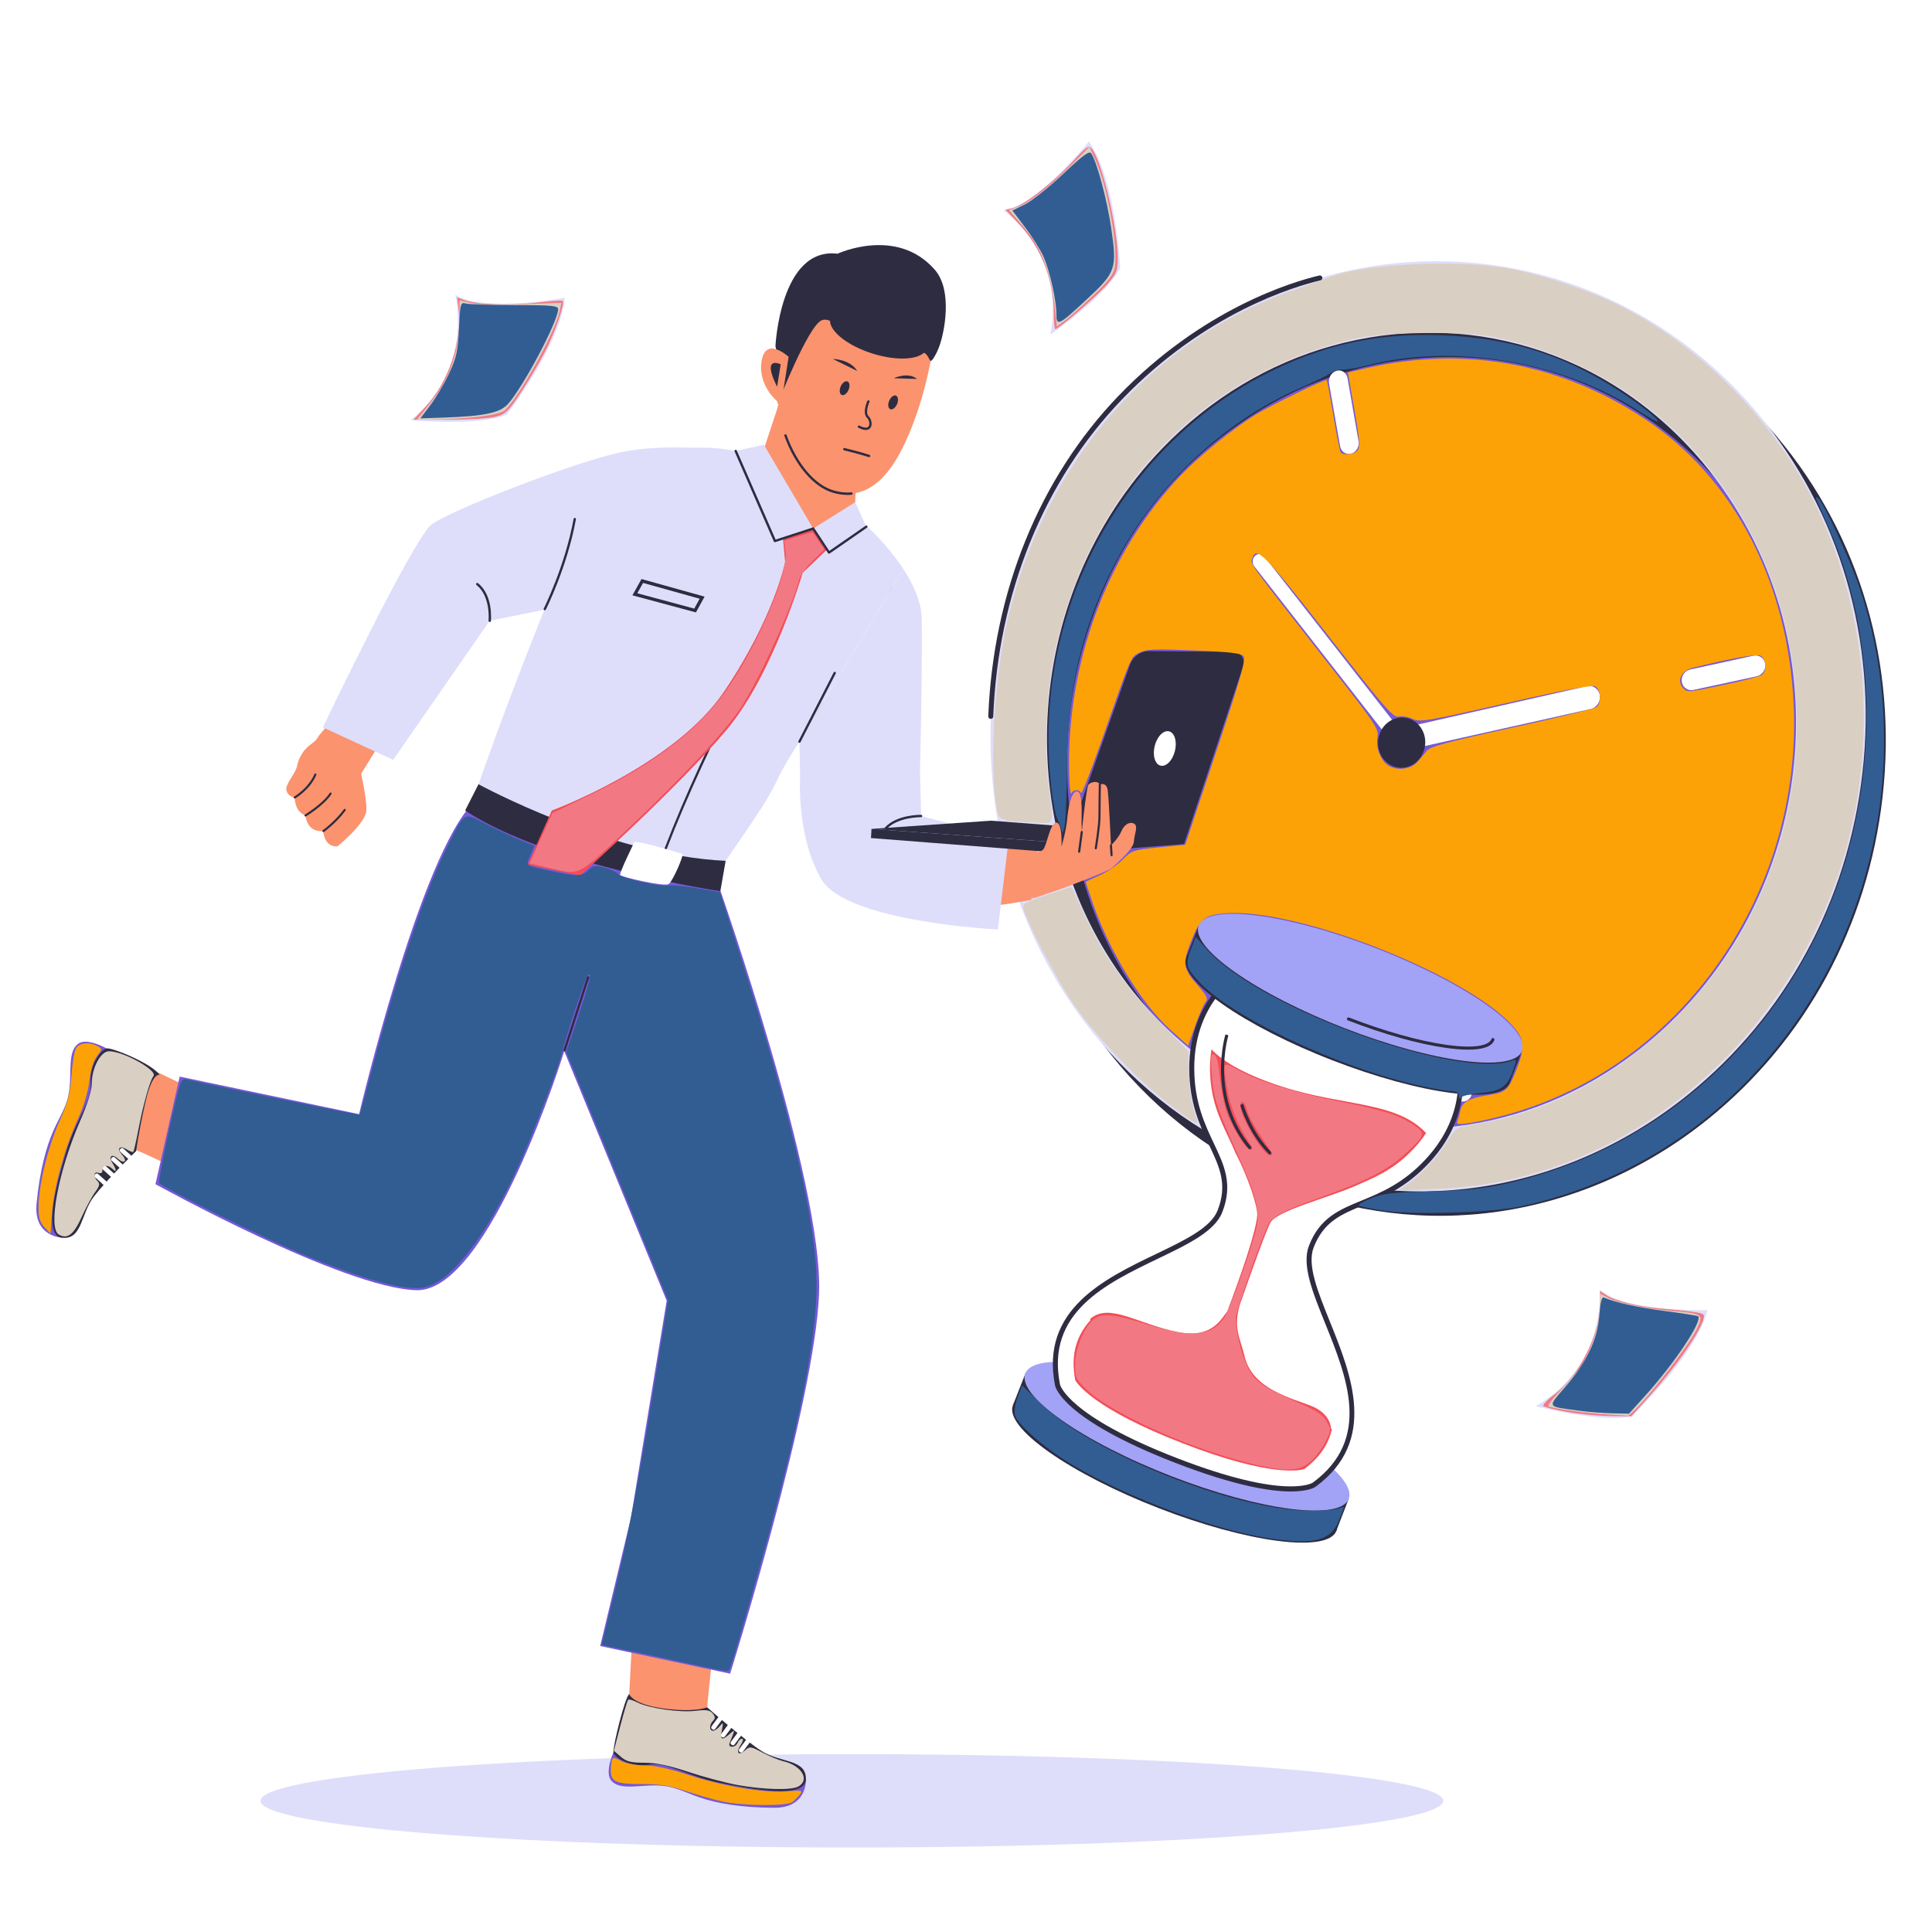 <svg version="1.0" preserveAspectRatio="xMidYMid meet" height="1080" viewBox="0 0 810 810" zoomAndPan="magnify" width="1080" xmlns:xlink="http://www.w3.org/1999/xlink" xmlns="http://www.w3.org/2000/svg"><defs><clipPath id="cd56a0909b"><path clip-rule="nonzero" d="M 109 735 L 605.652 735 L 605.652 774.598 L 109 774.598 Z M 109 735"></path></clipPath><clipPath id="57857cad07"><path clip-rule="nonzero" d="M 420 59.316 L 469.711 59.316 L 469.711 141 L 420 141 Z M 420 59.316"></path></clipPath></defs><rect fill-opacity="1" height="972" y="-81" fill="#ffffff" width="972" x="-81"></rect><rect fill-opacity="1" height="972" y="-81" fill="#ffffff" width="972" x="-81"></rect><path fill-rule="nonzero" fill-opacity="1" d="M 538.102 466.77 C 617.797 498.93 711.023 457.633 744.73 369.301 C 780.25 276.223 734.371 173.535 644.422 145.766 C 558.496 119.246 470.16 173.605 444.859 262.082 C 420.73 346.375 461.684 435.922 538.102 466.77 Z M 538.102 466.77" fill="#7659d7"></path><path fill-rule="nonzero" fill-opacity="1" d="M 465.957 442.371 C 505.137 491.641 566.758 517.016 628.734 507.902 C 660.129 503.277 690.43 489.957 716.273 469.055 C 756.848 436.246 783.168 388.266 789.289 333.992 C 795.539 278.508 779.816 224.543 745.094 183.215 C 699.215 128.582 628.086 107.426 561.793 126.77 L 565 145.074 L 561.793 126.77 C 530.492 135.902 501.875 153.738 478.926 178.051 C 445.02 213.977 425.766 260.98 423.812 310.57 C 421.891 359.242 436.812 405.719 465.957 442.371 Z M 495.52 198.422 C 516.078 177.031 540.691 162.586 566.773 155.281 C 621.508 139.926 682.023 156.023 722.383 204.312 C 783.258 277.113 771.012 388.137 698.812 447.703 C 676.066 466.461 650.254 477.629 624.141 481.727 C 572.406 489.828 518.832 470.25 483.566 426.039 C 431.508 360.766 435.656 260.688 495.52 198.422 Z M 495.52 198.422" fill="#2e2c41"></path><path fill-rule="nonzero" fill-opacity="1" d="M 541.996 454.988 C 615.516 484.387 701.102 445.945 731.762 364.664 C 763.93 279.395 721.945 185.48 639.766 159.797 C 560.977 135.16 479.523 184.684 455.961 266.074 C 433.43 343.887 471.27 426.695 541.996 454.988 Z M 541.996 454.988" fill="#7659d7"></path><path fill-rule="nonzero" fill-opacity="1" d="M 469.637 166.789 C 435.402 202.41 417.363 250.754 415.406 300.367 C 413.488 349.02 428.43 395.496 457.559 432.148 C 496.73 481.418 558.352 506.797 620.336 497.676 C 651.723 493.055 682.023 479.734 707.871 458.832 C 748.445 426.023 774.762 378.039 780.887 323.77 C 787.133 268.285 771.41 214.32 736.691 172.992 C 690.812 118.355 619.68 97.203 553.391 116.543 C 535.637 120.711 501.062 134.074 469.637 166.789 Z M 487.117 188.18 C 507.672 166.789 532.289 152.344 558.371 145.039 C 613.109 129.684 673.621 145.781 713.977 194.07 C 774.852 266.871 762.609 377.895 690.414 437.461 C 667.664 456.219 641.852 467.387 615.734 471.48 C 564 479.59 510.426 460.012 475.16 415.801 C 423.102 350.527 427.25 250.445 487.117 188.18 Z M 487.117 188.18" fill="#dedefb"></path><path fill-rule="nonzero" fill-opacity="1" d="M 566.43 190.211 C 568.57 189.648 569.98 187.312 569.566 184.988 L 564.965 158.598 C 564.566 156.262 562.484 154.848 560.348 155.441 C 558.207 156.039 556.812 158.398 557.211 160.738 L 561.832 187.039 C 562.23 189.34 564.293 190.773 566.43 190.211 Z M 566.43 190.211" fill="#ffffff"></path><path fill-rule="nonzero" fill-opacity="1" d="M 709.988 289.254 L 736.469 283.547 C 738.828 283.035 740.441 280.68 740.074 278.309 C 739.699 275.914 737.488 274.406 735.113 274.918 L 708.613 280.703 C 706.297 281.207 704.738 283.527 705.121 285.883 C 705.5 288.262 707.691 289.762 709.988 289.254 Z M 709.988 289.254" fill="#ffffff"></path><path fill-rule="nonzero" fill-opacity="1" d="M 613.906 461.785 C 616.004 461.441 617.418 459.41 617.035 457.234 L 612.727 432.492 C 612.344 430.301 610.316 428.812 608.219 429.176 C 606.113 429.539 604.719 431.605 605.102 433.797 L 609.41 458.469 C 609.793 460.645 611.801 462.133 613.906 461.785 Z M 613.906 461.785" fill="#ffffff"></path><path fill-rule="nonzero" fill-opacity="1" d="M 454.656 344.254 L 476.59 339.52 C 478.551 339.105 479.797 337 479.398 334.859 C 479 332.703 477.082 331.309 475.125 331.727 L 453.172 336.512 C 451.25 336.926 450.039 338.996 450.438 341.133 C 450.852 343.273 452.738 344.668 454.656 344.254 Z M 454.656 344.254" fill="#ffffff"></path><path fill-rule="nonzero" fill-opacity="1" d="M 588.492 314.742 C 588.492 314.742 588.512 314.742 588.527 314.742 L 666.902 297.25 C 669.453 296.668 671.176 294.078 670.723 291.43 C 670.273 288.805 667.844 287.137 665.289 287.695 C 665.289 287.695 665.273 287.695 665.25 287.695 L 586.828 305.48 C 584.418 306.023 582.84 308.543 583.293 311.098 C 583.766 313.637 586.086 315.266 588.492 314.742 Z M 588.492 314.742" fill="#ffffff"></path><path fill-rule="nonzero" fill-opacity="1" d="M 589 315.742 C 589.453 315.648 589.906 315.43 590.281 315.086 C 591.5 313.996 591.68 312.094 590.684 310.809 L 530.078 233.316 C 529.098 232.047 527.344 231.922 526.168 233.062 C 524.988 234.188 524.844 236.109 525.82 237.379 L 586.285 314.723 C 586.953 315.613 588 315.957 589 315.742 Z M 589 315.742" fill="#ffffff"></path><path fill-rule="nonzero" fill-opacity="1" d="M 584.309 321.359 C 589.453 323.207 595.121 320.254 596.969 314.723 C 598.816 309.176 596.098 303.18 590.918 301.344 C 585.738 299.516 580.086 302.523 578.277 308.055 C 576.484 313.562 579.18 319.512 584.309 321.359 Z M 584.309 321.359" fill="#2e2c41"></path><path fill-rule="nonzero" fill-opacity="1" d="M 415.391 301.398 C 415.371 301.398 415.371 301.398 415.355 301.398 C 414.773 301.383 414.32 300.891 414.336 300.312 C 416.387 248.18 435.75 200.504 468.859 166.047 C 504.25 129.215 542.25 118.07 553.098 115.508 C 553.098 115.508 553.121 115.508 553.121 115.508 C 553.68 115.363 554.238 115.707 554.387 116.273 C 554.531 116.816 554.203 117.359 553.695 117.52 C 553.66 117.52 553.641 117.543 553.605 117.543 C 542.938 120.043 505.391 131.047 470.359 167.5 C 437.613 201.574 418.449 248.777 416.418 300.387 C 416.418 300.969 415.949 301.398 415.391 301.398 Z M 415.391 301.398" fill="#2e2c41"></path><g clip-path="url(#cd56a0909b)"><path fill-rule="nonzero" fill-opacity="1" d="M 605.102 755.004 C 605.102 755.324 605.004 755.645 604.805 755.969 C 604.605 756.285 604.305 756.605 603.906 756.926 C 603.508 757.242 603.016 757.559 602.418 757.875 C 601.82 758.195 601.129 758.512 600.336 758.824 C 599.547 759.137 598.656 759.453 597.672 759.762 C 596.684 760.074 595.602 760.383 594.422 760.688 C 593.246 760.996 591.977 761.297 590.605 761.602 C 589.242 761.898 587.781 762.199 586.227 762.496 C 584.676 762.793 583.031 763.086 581.297 763.375 C 579.559 763.664 577.738 763.949 575.824 764.23 C 573.914 764.516 571.914 764.797 569.828 765.07 C 567.738 765.344 565.57 765.613 563.312 765.883 C 561.059 766.148 558.723 766.41 556.305 766.668 C 553.891 766.922 551.395 767.176 548.82 767.426 C 546.246 767.672 543.594 767.914 540.875 768.152 C 538.148 768.387 535.348 768.621 532.48 768.848 C 529.609 769.074 526.672 769.297 523.664 769.512 C 520.66 769.723 517.586 769.934 514.449 770.137 C 511.316 770.344 508.117 770.535 504.855 770.727 C 501.598 770.918 498.281 771.105 494.906 771.285 C 491.535 771.461 488.105 771.633 484.625 771.797 C 481.145 771.961 477.617 772.117 474.035 772.27 C 470.461 772.422 466.832 772.566 463.168 772.703 C 459.5 772.84 455.789 772.969 452.039 773.094 C 448.293 773.211 444.504 773.328 440.684 773.438 C 436.863 773.543 433.016 773.645 429.133 773.738 C 425.25 773.832 421.34 773.918 417.402 773.996 C 413.465 774.07 409.508 774.141 405.531 774.203 C 401.547 774.266 397.551 774.324 393.535 774.371 C 389.523 774.414 385.496 774.457 381.461 774.484 C 377.422 774.52 373.375 774.539 369.32 774.559 C 365.273 774.574 361.215 774.582 357.156 774.582 C 353.102 774.582 349.043 774.574 344.988 774.559 C 340.938 774.539 336.891 774.52 332.855 774.484 C 328.812 774.457 324.789 774.414 320.773 774.371 C 316.762 774.324 312.762 774.266 308.785 774.203 C 304.805 774.141 300.848 774.07 296.91 773.996 C 292.977 773.918 289.066 773.832 285.184 773.738 C 281.301 773.645 277.445 773.543 273.625 773.438 C 269.805 773.328 266.02 773.211 262.27 773.094 C 258.523 772.969 254.816 772.84 251.148 772.703 C 247.477 772.566 243.855 772.422 240.273 772.27 C 236.699 772.117 233.168 771.961 229.688 771.797 C 226.207 771.633 222.781 771.461 219.406 771.285 C 216.031 771.105 212.715 770.918 209.457 770.727 C 206.199 770.535 203 770.344 199.863 770.137 C 196.727 769.934 193.652 769.723 190.645 769.512 C 187.641 769.297 184.703 769.074 181.836 768.848 C 178.965 768.621 176.168 768.387 173.441 768.152 C 170.715 767.914 168.07 767.672 165.492 767.426 C 162.922 767.176 160.422 766.922 158.004 766.668 C 155.59 766.41 153.254 766.148 150.996 765.883 C 148.746 765.613 146.574 765.344 144.488 765.07 C 142.402 764.797 140.402 764.516 138.488 764.23 C 136.578 763.949 134.754 763.664 133.02 763.375 C 131.285 763.086 129.641 762.793 128.086 762.496 C 126.535 762.203 125.074 761.898 123.707 761.602 C 122.34 761.297 121.066 760.996 119.887 760.688 C 118.711 760.383 117.629 760.074 116.645 759.762 C 115.656 759.453 114.77 759.137 113.977 758.824 C 113.184 758.512 112.492 758.195 111.898 757.875 C 111.301 757.559 110.805 757.242 110.406 756.926 C 110.012 756.605 109.711 756.285 109.512 755.969 C 109.312 755.645 109.215 755.324 109.215 755.004 C 109.215 754.684 109.312 754.367 109.512 754.043 C 109.711 753.723 110.012 753.402 110.406 753.082 C 110.805 752.77 111.301 752.449 111.898 752.133 C 112.492 751.812 113.184 751.5 113.977 751.184 C 114.77 750.871 115.656 750.559 116.645 750.246 C 117.629 749.934 118.711 749.629 119.887 749.32 C 121.066 749.016 122.34 748.711 123.707 748.41 C 125.074 748.109 126.535 747.809 128.086 747.512 C 129.641 747.219 131.285 746.922 133.02 746.633 C 134.754 746.348 136.578 746.059 138.488 745.777 C 140.402 745.492 142.402 745.215 144.488 744.941 C 146.574 744.668 148.746 744.398 150.996 744.129 C 153.254 743.863 155.59 743.602 158.004 743.344 C 160.422 743.086 162.922 742.832 165.492 742.582 C 168.07 742.34 170.715 742.094 173.441 741.859 C 176.168 741.621 178.965 741.391 181.836 741.16 C 184.703 740.938 187.641 740.711 190.645 740.496 C 193.652 740.285 196.727 740.074 199.863 739.871 C 203 739.668 206.199 739.473 209.457 739.281 C 212.715 739.09 216.031 738.902 219.406 738.727 C 222.781 738.547 226.207 738.379 229.688 738.211 C 233.168 738.051 236.699 737.891 240.273 737.738 C 243.855 737.59 247.477 737.445 251.148 737.309 C 254.816 737.168 258.523 737.043 262.27 736.918 C 266.02 736.797 269.805 736.68 273.625 736.574 C 277.445 736.465 281.301 736.363 285.184 736.27 C 289.066 736.18 292.977 736.09 296.91 736.012 C 300.848 735.938 304.805 735.867 308.785 735.805 C 312.762 735.742 316.762 735.684 320.773 735.641 C 324.789 735.594 328.812 735.551 332.855 735.523 C 336.891 735.488 340.938 735.469 344.988 735.453 C 349.043 735.438 353.102 735.426 357.156 735.426 C 361.215 735.426 365.273 735.438 369.32 735.453 C 373.375 735.469 377.422 735.488 381.461 735.523 C 385.496 735.551 389.523 735.594 393.535 735.641 C 397.551 735.684 401.547 735.742 405.531 735.805 C 409.508 735.867 413.465 735.938 417.402 736.012 C 421.34 736.09 425.25 736.18 429.133 736.27 C 433.016 736.363 436.863 736.465 440.684 736.574 C 444.504 736.68 448.293 736.797 452.039 736.918 C 455.789 737.043 459.5 737.168 463.168 737.309 C 466.832 737.445 470.461 737.59 474.035 737.738 C 477.617 737.891 481.145 738.051 484.625 738.211 C 488.105 738.379 491.535 738.547 494.906 738.727 C 498.281 738.902 501.598 739.09 504.855 739.281 C 508.117 739.473 511.316 739.668 514.449 739.871 C 517.586 740.074 520.66 740.285 523.664 740.5 C 526.672 740.711 529.609 740.938 532.48 741.16 C 535.348 741.391 538.148 741.621 540.875 741.859 C 543.594 742.094 546.246 742.34 548.82 742.582 C 551.395 742.832 553.891 743.086 556.305 743.344 C 558.723 743.602 561.059 743.863 563.312 744.129 C 565.57 744.398 567.738 744.668 569.828 744.941 C 571.914 745.215 573.914 745.492 575.824 745.773 C 577.738 746.059 579.559 746.348 581.297 746.633 C 583.031 746.922 584.676 747.219 586.227 747.512 C 587.781 747.809 589.242 748.109 590.605 748.41 C 591.977 748.711 593.246 749.016 594.422 749.32 C 595.602 749.629 596.684 749.934 597.672 750.246 C 598.656 750.559 599.547 750.871 600.336 751.184 C 601.129 751.5 601.82 751.812 602.418 752.133 C 603.016 752.449 603.508 752.77 603.906 753.082 C 604.305 753.402 604.605 753.723 604.805 754.043 C 605.004 754.367 605.102 754.684 605.102 755.004 Z M 605.102 755.004" fill="#dedefb"></path></g><path fill-rule="nonzero" fill-opacity="1" d="M 498.969 598.762 C 501.188 599.625 503.395 600.508 505.582 601.422 C 507.773 602.328 509.934 603.262 512.07 604.211 C 514.211 605.168 516.309 606.133 518.371 607.117 C 520.438 608.098 522.453 609.094 524.426 610.098 C 526.395 611.105 528.309 612.117 530.164 613.137 C 532.023 614.156 533.816 615.176 535.547 616.195 C 537.277 617.219 538.926 618.238 540.512 619.25 C 542.094 620.266 543.594 621.27 545.012 622.27 C 546.434 623.27 547.766 624.254 549.008 625.223 C 550.254 626.195 551.406 627.148 552.461 628.086 C 553.52 629.02 554.477 629.938 555.336 630.824 C 556.195 631.719 556.949 632.586 557.605 633.422 C 558.254 634.258 558.805 635.066 559.242 635.84 C 559.688 636.617 560.02 637.359 560.242 638.07 C 560.469 638.773 560.582 639.445 560.586 640.078 C 560.594 640.711 560.492 641.301 560.277 641.852 C 560.066 642.398 559.746 642.91 559.312 643.371 C 558.883 643.836 558.348 644.25 557.703 644.625 C 557.066 644.996 556.32 645.32 555.469 645.598 C 554.621 645.871 553.672 646.102 552.625 646.277 C 551.582 646.457 550.441 646.59 549.203 646.668 C 547.973 646.746 546.648 646.777 545.238 646.754 C 543.824 646.734 542.332 646.664 540.758 646.543 C 539.184 646.422 537.539 646.254 535.816 646.035 C 534.094 645.812 532.312 645.543 530.457 645.23 C 528.605 644.91 526.699 644.547 524.73 644.137 C 522.77 643.727 520.758 643.27 518.695 642.773 C 516.637 642.27 514.543 641.73 512.406 641.148 C 510.273 640.562 508.113 639.934 505.926 639.273 C 503.738 638.609 501.535 637.906 499.316 637.172 C 497.098 636.434 494.871 635.664 492.637 634.863 C 490.41 634.059 488.184 633.227 485.961 632.363 C 483.738 631.504 481.535 630.617 479.344 629.711 C 477.156 628.797 474.992 627.867 472.855 626.914 C 470.723 625.965 468.617 624.992 466.555 624.008 C 464.492 623.027 462.473 622.031 460.504 621.027 C 458.535 620.02 456.621 619.004 454.762 617.988 C 452.902 616.969 451.109 615.949 449.379 614.926 C 447.656 613.906 446 612.891 444.414 611.875 C 442.832 610.859 441.332 609.855 439.914 608.855 C 438.496 607.859 437.164 606.871 435.918 605.902 C 434.672 604.93 433.523 603.977 432.465 603.043 C 431.41 602.105 430.449 601.191 429.59 600.301 C 428.734 599.406 427.977 598.547 427.324 597.707 C 426.672 596.867 426.125 596.059 425.684 595.285 C 425.238 594.508 424.906 593.766 424.684 593.055 C 424.461 592.352 424.344 591.68 424.34 591.047 C 424.336 590.418 424.438 589.824 424.652 589.277 C 424.863 588.727 425.188 588.219 425.613 587.754 C 426.043 587.289 426.578 586.875 427.223 586.5 C 427.867 586.133 428.609 585.805 429.457 585.531 C 430.305 585.254 431.254 585.023 432.301 584.848 C 433.348 584.668 434.488 584.539 435.723 584.461 C 436.961 584.379 438.277 584.348 439.695 584.371 C 441.105 584.391 442.594 584.465 444.168 584.586 C 445.742 584.707 447.391 584.875 449.109 585.094 C 450.832 585.316 452.617 585.582 454.473 585.898 C 456.32 586.215 458.23 586.578 460.195 586.988 C 462.164 587.398 464.176 587.855 466.23 588.352 C 468.289 588.855 470.391 589.398 472.52 589.98 C 474.652 590.566 476.816 591.191 479 591.852 C 481.188 592.516 483.391 593.219 485.613 593.957 C 487.832 594.691 490.059 595.461 492.289 596.266 C 494.52 597.066 496.746 597.902 498.969 598.762 Z M 498.969 598.762" fill="#2e2c41"></path><path fill-rule="nonzero" fill-opacity="1" d="M 424.625 589.254 L 429.914 575.84 L 565.453 628.367 L 560.254 641.824 Z M 424.625 589.254" fill="#2e2c41"></path><path fill-rule="nonzero" fill-opacity="1" d="M 504.152 585.32 C 506.379 586.184 508.582 587.066 510.77 587.98 C 512.961 588.887 515.121 589.82 517.258 590.77 C 519.395 591.727 521.5 592.691 523.562 593.676 C 525.621 594.656 527.645 595.652 529.613 596.656 C 531.582 597.664 533.496 598.676 535.355 599.699 C 537.215 600.715 539.008 601.734 540.734 602.754 C 542.461 603.781 544.117 604.797 545.703 605.809 C 547.281 606.824 548.785 607.832 550.203 608.828 C 551.621 609.828 552.953 610.812 554.199 611.781 C 555.441 612.754 556.594 613.707 557.648 614.645 C 558.707 615.578 559.668 616.496 560.523 617.383 C 561.383 618.277 562.141 619.145 562.793 619.98 C 563.445 620.82 563.992 621.625 564.434 622.398 C 564.875 623.18 565.207 623.918 565.434 624.629 C 565.656 625.336 565.773 626.004 565.777 626.637 C 565.781 627.27 565.676 627.859 565.465 628.41 C 565.254 628.961 564.93 629.469 564.504 629.93 C 564.07 630.395 563.535 630.812 562.895 631.184 C 562.25 631.555 561.508 631.879 560.656 632.156 C 559.812 632.43 558.863 632.66 557.816 632.836 C 556.77 633.02 555.629 633.148 554.395 633.227 C 553.156 633.305 551.84 633.336 550.422 633.312 C 549.012 633.293 547.523 633.223 545.945 633.102 C 544.375 632.98 542.727 632.812 541.008 632.594 C 539.285 632.371 537.5 632.102 535.645 631.789 C 533.797 631.473 531.887 631.105 529.922 630.695 C 527.953 630.285 525.941 629.832 523.887 629.332 C 521.828 628.832 519.727 628.289 517.594 627.707 C 515.465 627.121 513.301 626.492 511.117 625.832 C 508.93 625.168 506.727 624.465 504.504 623.73 C 502.281 622.992 500.059 622.223 497.828 621.422 C 495.594 620.617 493.371 619.785 491.148 618.922 C 488.93 618.062 486.723 617.176 484.535 616.27 C 482.344 615.355 480.184 614.426 478.047 613.473 C 475.906 612.523 473.809 611.555 471.746 610.57 C 469.68 609.586 467.664 608.594 465.691 607.586 C 463.723 606.582 461.809 605.57 459.949 604.547 C 458.094 603.531 456.301 602.512 454.57 601.484 C 452.84 600.465 451.188 599.449 449.605 598.434 C 448.023 597.422 446.523 596.414 445.102 595.414 C 443.684 594.418 442.352 593.434 441.109 592.461 C 439.863 591.488 438.711 590.535 437.656 589.602 C 436.598 588.664 435.641 587.75 434.781 586.859 C 433.922 585.965 433.168 585.105 432.512 584.266 C 431.859 583.426 431.312 582.617 430.875 581.844 C 430.43 581.066 430.098 580.324 429.875 579.617 C 429.648 578.91 429.535 578.242 429.531 577.605 C 429.52 576.977 429.625 576.383 429.84 575.836 C 430.051 575.285 430.375 574.777 430.805 574.312 C 431.234 573.852 431.77 573.434 432.414 573.059 C 433.051 572.691 433.797 572.367 434.648 572.09 C 435.496 571.812 436.445 571.582 437.492 571.406 C 438.535 571.227 439.676 571.098 440.914 571.02 C 442.145 570.941 443.469 570.91 444.879 570.934 C 446.293 570.953 447.781 571.023 449.359 571.145 C 450.934 571.266 452.578 571.434 454.301 571.652 C 456.023 571.875 457.805 572.141 459.66 572.457 C 461.512 572.773 463.418 573.141 465.387 573.547 C 467.348 573.957 469.359 574.414 471.422 574.91 C 473.48 575.414 475.574 575.957 477.711 576.539 C 479.844 577.125 482.004 577.75 484.191 578.41 C 486.379 579.074 488.582 579.777 490.801 580.516 C 493.02 581.254 495.246 582.02 497.48 582.824 C 499.711 583.625 501.934 584.461 504.152 585.32 Z M 504.152 585.32" fill="#a2a2f6"></path><path fill-rule="nonzero" fill-opacity="1" d="M 610.805 441.957 C 610.805 441.957 619.066 464.469 598.543 486.656 C 578.023 508.844 557.953 501.449 549.77 522.617 C 541.578 543.793 590.863 593.023 551.055 622.406 C 551.055 622.406 540.512 630.691 493.059 612.293 C 445.602 593.895 443.375 580.68 443.375 580.68 C 433.719 532.117 503.293 528.945 511.492 507.789 C 519.699 486.637 499.863 478.555 499.648 448.336 C 499.414 418.117 520.68 407.027 520.68 407.027 Z M 610.805 441.957" fill="#ffffff"></path><path fill-rule="nonzero" fill-opacity="1" d="M 541.18 625.309 C 532.598 625.309 517.691 622.969 492.676 613.273 C 445.203 594.875 442.43 581.402 442.34 580.844 C 436.039 549.121 462.973 536.18 484.613 525.773 C 497.008 519.828 507.691 514.68 510.52 507.391 C 514.719 496.551 511.316 489.359 507.004 480.238 C 503.109 472.008 498.707 462.691 498.598 448.316 C 498.363 417.812 519.973 406.191 520.188 406.082 L 520.605 405.863 L 611.625 441.141 L 611.785 441.59 C 611.875 441.828 620.023 464.977 599.324 487.363 C 589.578 497.914 580.031 501.828 571.629 505.289 C 562.316 509.113 554.965 512.141 550.762 522.984 C 547.938 530.27 552.395 541.289 557.539 554.035 C 566.52 576.312 577.711 604.023 551.688 623.242 C 551.488 623.426 548.879 625.309 541.18 625.309 Z M 520.75 408.188 C 519.43 408.965 515.098 411.777 510.824 417.086 C 506.133 422.922 500.574 433.074 500.699 448.316 C 500.809 462.223 505.102 471.32 508.902 479.352 C 513.254 488.543 517.004 496.461 512.473 508.156 C 509.355 516.219 498.309 521.531 485.523 527.68 C 463.441 538.301 438.43 550.316 444.406 580.461 C 444.445 580.605 447.555 593.535 493.438 611.312 C 539.316 629.094 550.328 621.645 550.438 621.574 C 575.16 603.32 564.766 577.562 555.578 554.832 C 550.273 541.672 545.672 530.305 548.805 522.238 C 553.336 510.547 561.449 507.211 570.832 503.352 C 579.035 499.98 588.344 496.152 597.785 485.949 C 616.078 466.156 610.934 445.961 609.957 442.754 Z M 520.75 408.188" fill="#2e2c41"></path><path fill-rule="nonzero" fill-opacity="1" d="M 571.641 410.945 C 573.863 411.805 576.066 412.691 578.258 413.602 C 580.445 414.516 582.609 415.441 584.746 416.398 C 586.883 417.348 588.984 418.316 591.047 419.301 C 593.109 420.285 595.129 421.281 597.098 422.285 C 599.066 423.293 600.98 424.305 602.84 425.32 C 604.699 426.34 606.492 427.363 608.223 428.383 C 609.945 429.402 611.602 430.418 613.188 431.438 C 614.77 432.453 616.27 433.457 617.688 434.457 C 619.105 435.453 620.438 436.438 621.684 437.41 C 622.93 438.379 624.078 439.336 625.137 440.27 C 626.191 441.207 627.152 442.117 628.012 443.012 C 628.867 443.902 629.625 444.766 630.281 445.602 C 630.93 446.441 631.477 447.25 631.918 448.027 C 632.363 448.801 632.695 449.543 632.918 450.254 C 633.141 450.961 633.258 451.633 633.262 452.262 C 633.266 452.891 633.164 453.484 632.949 454.035 C 632.738 454.586 632.414 455.09 631.988 455.555 C 631.559 456.02 631.023 456.434 630.379 456.809 C 629.734 457.18 628.992 457.504 628.145 457.781 C 627.297 458.059 626.348 458.285 625.301 458.465 C 624.254 458.641 623.113 458.77 621.879 458.852 C 620.641 458.934 619.32 458.961 617.91 458.941 C 616.496 458.922 615.008 458.852 613.434 458.727 C 611.859 458.605 610.211 458.434 608.492 458.215 C 606.77 457.996 604.984 457.73 603.133 457.41 C 601.281 457.094 599.371 456.734 597.406 456.324 C 595.441 455.914 593.426 455.457 591.371 454.957 C 589.312 454.457 587.215 453.914 585.082 453.332 C 582.949 452.746 580.785 452.121 578.602 451.457 C 576.414 450.793 574.211 450.094 571.988 449.355 C 569.77 448.621 567.543 447.848 565.312 447.043 C 563.082 446.242 560.855 445.41 558.633 444.551 C 556.414 443.688 554.207 442.805 552.02 441.891 C 549.828 440.98 547.668 440.047 545.527 439.098 C 543.391 438.145 541.293 437.176 539.23 436.195 C 537.164 435.211 535.148 434.215 533.176 433.211 C 531.207 432.203 529.293 431.191 527.438 430.176 C 525.578 429.152 523.785 428.133 522.055 427.113 C 520.324 426.094 518.676 425.07 517.09 424.059 C 515.508 423.043 514.008 422.039 512.59 421.039 C 511.168 420.043 509.836 419.055 508.594 418.086 C 507.348 417.113 506.195 416.16 505.141 415.223 C 504.082 414.289 503.125 413.379 502.266 412.484 C 501.406 411.594 500.652 410.73 499.996 409.891 C 499.348 409.055 498.797 408.246 498.359 407.469 C 497.914 406.695 497.582 405.953 497.359 405.242 C 497.133 404.535 497.02 403.863 497.016 403.234 C 497.008 402.598 497.109 402.012 497.324 401.457 C 497.539 400.91 497.855 400.406 498.289 399.941 C 498.719 399.477 499.254 399.059 499.898 398.688 C 500.535 398.312 501.285 397.988 502.133 397.715 C 502.98 397.438 503.93 397.211 504.977 397.031 C 506.02 396.852 507.16 396.727 508.398 396.641 C 509.629 396.562 510.953 396.535 512.363 396.555 C 513.777 396.574 515.27 396.645 516.844 396.766 C 518.418 396.887 520.062 397.062 521.785 397.277 C 523.508 397.496 525.293 397.766 527.145 398.082 C 528.996 398.402 530.902 398.762 532.871 399.172 C 534.832 399.582 536.844 400.039 538.906 400.539 C 540.965 401.039 543.059 401.578 545.195 402.164 C 547.328 402.75 549.488 403.375 551.676 404.039 C 553.863 404.703 556.066 405.402 558.285 406.141 C 560.504 406.875 562.73 407.648 564.965 408.449 C 567.191 409.254 569.418 410.082 571.641 410.945 Z M 571.641 410.945" fill="#2e2c41"></path><path fill-rule="nonzero" fill-opacity="1" d="M 497.312 401.441 L 502.582 388.047 L 638.137 440.578 L 632.938 454.008 Z M 497.312 401.441" fill="#2e2c41"></path><path fill-rule="nonzero" fill-opacity="1" d="M 576.844 397.512 C 579.07 398.371 581.273 399.258 583.461 400.168 C 585.652 401.082 587.812 402.012 589.949 402.965 C 592.086 403.914 594.188 404.883 596.254 405.863 C 598.316 406.848 600.332 407.844 602.301 408.852 C 604.273 409.855 606.188 410.867 608.047 411.887 C 609.906 412.902 611.699 413.926 613.43 414.949 C 615.152 415.969 616.809 416.988 618.391 418.004 C 619.973 419.016 621.473 420.023 622.895 421.02 C 624.312 422.02 625.645 423 626.891 423.977 C 628.133 424.949 629.285 425.902 630.34 426.836 C 631.398 427.773 632.359 428.684 633.215 429.578 C 634.074 430.469 634.832 431.332 635.484 432.172 C 636.137 433.008 636.684 433.812 637.125 434.594 C 637.562 435.367 637.898 436.113 638.125 436.816 C 638.348 437.527 638.465 438.195 638.469 438.828 C 638.473 439.461 638.367 440.051 638.156 440.602 C 637.945 441.152 637.621 441.656 637.195 442.121 C 636.762 442.582 636.227 443.004 635.586 443.375 C 634.941 443.746 634.199 444.07 633.348 444.348 C 632.504 444.625 631.555 444.852 630.508 445.031 C 629.461 445.211 628.32 445.336 627.086 445.418 C 625.848 445.496 624.523 445.523 623.113 445.504 C 621.703 445.484 620.211 445.414 618.637 445.293 C 617.066 445.172 615.418 445 613.699 444.781 C 611.977 444.562 610.188 444.293 608.336 443.977 C 606.488 443.66 604.578 443.297 602.613 442.887 C 600.645 442.48 598.633 442.023 596.578 441.52 C 594.52 441.023 592.418 440.48 590.285 439.895 C 588.156 439.309 585.992 438.688 583.809 438.023 C 581.621 437.359 579.414 436.66 577.195 435.922 C 574.973 435.184 572.75 434.414 570.52 433.609 C 568.285 432.809 566.062 431.977 563.84 431.117 C 561.621 430.254 559.414 429.371 557.227 428.457 C 555.035 427.543 552.871 426.617 550.734 425.664 C 548.598 424.711 546.5 423.746 544.438 422.762 C 542.371 421.777 540.355 420.781 538.383 419.773 C 536.414 418.77 534.5 417.758 532.641 416.738 C 530.785 415.723 528.992 414.699 527.262 413.68 C 525.531 412.656 523.875 411.641 522.297 410.621 C 520.715 409.609 519.215 408.602 517.793 407.605 C 516.375 406.605 515.043 405.625 513.801 404.652 C 512.555 403.68 511.402 402.727 510.348 401.789 C 509.289 400.852 508.332 399.941 507.473 399.047 C 506.613 398.16 505.855 397.293 505.203 396.457 C 504.551 395.617 504.004 394.812 503.562 394.035 C 503.121 393.258 502.789 392.516 502.566 391.809 C 502.34 391.098 502.227 390.43 502.223 389.801 C 502.211 389.168 502.316 388.578 502.531 388.023 C 502.742 387.473 503.062 386.969 503.496 386.508 C 503.926 386.043 504.461 385.625 505.102 385.254 C 505.742 384.879 506.488 384.559 507.336 384.277 C 508.188 384.004 509.133 383.777 510.184 383.598 C 511.227 383.418 512.367 383.289 513.605 383.207 C 514.836 383.129 516.16 383.102 517.57 383.121 C 518.98 383.141 520.477 383.211 522.047 383.332 C 523.625 383.453 525.27 383.625 526.992 383.844 C 528.715 384.062 530.496 384.332 532.352 384.648 C 534.203 384.965 536.109 385.328 538.078 385.738 C 540.039 386.148 542.051 386.602 544.113 387.105 C 546.172 387.602 548.266 388.145 550.402 388.73 C 552.535 389.316 554.695 389.938 556.883 390.605 C 559.07 391.27 561.273 391.969 563.492 392.703 C 565.711 393.441 567.938 394.211 570.172 395.016 C 572.398 395.82 574.625 396.648 576.844 397.512 Z M 576.844 397.512" fill="#a2a2f6"></path><path fill-rule="nonzero" fill-opacity="1" d="M 615.551 440.07 C 612.453 440.07 609.086 439.746 606.008 439.289 C 594.523 437.66 580 433.562 565.109 427.797 C 564.781 427.672 564.602 427.293 564.746 426.965 C 564.871 426.641 565.254 426.457 565.578 426.602 C 580.375 432.348 594.812 436.391 606.207 438.023 C 617.145 439.602 624.117 438.711 625.312 435.609 C 625.441 435.285 625.824 435.102 626.148 435.25 C 626.477 435.379 626.652 435.754 626.508 436.082 C 625.336 439.109 620.824 440.07 615.551 440.07 Z M 615.551 440.07" fill="#2e2c41"></path><path fill-rule="nonzero" fill-opacity="1" d="M 537.414 455.551 C 519.445 449.75 511.438 443.73 507.926 439.945 C 507.512 442.5 507.293 445.27 507.312 448.262 C 507.402 460.699 511.207 468.727 514.883 476.508 C 515.934 478.734 517.02 481 517.961 483.32 C 523.379 493.707 527.398 506.07 527.09 509.656 C 526.512 516.816 520.082 535.094 514.52 549.844 C 512.508 552.023 508.688 561.336 494.27 558.566 C 477.262 555.301 464.984 545.82 456.992 553.035 C 456.992 553.035 457.086 553.18 457.23 553.418 C 455.98 554.816 454.855 556.262 453.93 557.785 C 450.453 563.461 449.207 570.148 450.801 578.633 C 451.617 580.102 458.555 590.648 495.812 605.094 C 533.066 619.547 545.312 616.426 546.891 615.883 C 552.738 611.461 556.199 606.617 557.863 601.254 C 558.082 600.543 558.281 599.84 558.426 599.113 C 558.262 599.082 558.043 599.004 557.883 598.969 C 557.973 598.969 558.027 598.953 558.027 598.953 C 558.027 598.953 558.137 592.824 549.82 589.473 C 541.508 586.137 525.027 582.457 521.781 568.57 C 520.008 561.012 516.766 556.625 519.973 546.492 C 525.062 531.988 530.715 516.273 532.574 512.688 C 535.238 507.559 556.469 502.371 568.277 497.172 C 576.141 493.707 584.434 490.516 592.875 481.402 C 594.852 479.262 596.496 477.141 597.891 475.039 C 585.359 461.641 563.387 463.922 537.414 455.551 Z M 537.414 455.551" fill="#f34e57"></path><path fill-rule="nonzero" fill-opacity="1" d="M 523.809 482 C 505.605 460.32 513.703 433.926 513.777 433.672 L 515.008 434.07 C 514.938 434.324 507.059 460.043 524.789 481.164 Z M 523.809 482" fill="#2e2c41"></path><path fill-rule="nonzero" fill-opacity="1" d="M 532.324 484.156 C 523.41 475.473 520.098 463.691 519.973 463.203 L 521.223 462.855 C 521.258 462.98 524.574 474.801 533.23 483.23 Z M 532.324 484.156" fill="#2e2c41"></path><path fill-rule="nonzero" fill-opacity="1" d="M 337.883 745.922 C 337.883 745.922 338.684 757.996 324.59 757.922 C 310.516 757.852 300.809 756.074 293.781 753.734 C 286.75 751.398 282.949 748.715 275.324 748.555 C 267.699 748.387 259.621 750.707 256.215 746.449 C 253.426 742.969 257.191 734.633 257.191 734.633 L 298.871 739.27 Z M 337.883 745.922" fill="#7659d7"></path><path fill-rule="nonzero" fill-opacity="1" d="M 263.805 710.25 L 265.07 686.211 L 299.375 687.988 C 299.375 687.988 296.48 714.438 296.496 715.812 C 296.52 717.191 284.02 726.02 284.02 726.02 L 268.641 719.949 Z M 263.805 710.25" fill="#fb936e"></path><path fill-rule="nonzero" fill-opacity="1" d="M 296.48 715.797 C 296.48 715.797 311.77 729.355 319.484 734.234 C 327.199 739.105 338.051 737.441 337.883 745.922 C 337.723 754.406 314.953 750.129 301.641 747.445 C 288.328 744.781 279.453 738.527 272.191 739.852 C 264.926 741.172 257.461 737.004 257.191 734.633 C 256.941 732.238 261.812 712.008 263.805 710.234 C 263.805 710.234 265.055 714.547 278.258 716.301 C 291.461 718.082 296.48 715.797 296.48 715.797 Z M 296.48 715.797" fill="#2e2c41"></path><path fill-rule="nonzero" fill-opacity="1" d="M 310.082 734.484 L 310.281 734.633 C 310.645 734.902 311.148 734.828 311.422 734.465 L 314.395 730.461 C 314.664 730.098 314.594 729.574 314.227 729.301 L 314.027 729.156 C 313.668 728.887 313.16 728.957 312.887 729.32 L 309.918 733.324 C 309.648 733.707 309.719 734.211 310.082 734.484 Z M 310.082 734.484" fill="#ffffff"></path><path fill-rule="nonzero" fill-opacity="1" d="M 306.602 731.418 L 306.801 731.566 C 307.168 731.84 307.672 731.766 307.941 731.402 L 310.918 727.395 C 311.188 727.035 311.117 726.508 310.75 726.238 L 310.551 726.094 C 310.191 725.82 309.684 725.895 309.41 726.254 L 306.441 730.262 C 306.172 730.645 306.242 731.148 306.602 731.418 Z M 306.602 731.418" fill="#ffffff"></path><path fill-rule="nonzero" fill-opacity="1" d="M 302.527 728.141 L 302.727 728.289 C 303.09 728.559 303.598 728.488 303.867 728.121 L 306.84 724.117 C 307.113 723.754 307.039 723.227 306.676 722.957 L 306.477 722.812 C 306.117 722.539 305.605 722.613 305.336 722.973 L 302.367 726.98 C 302.094 727.363 302.168 727.867 302.527 728.141 Z M 302.527 728.141" fill="#ffffff"></path><path fill-rule="nonzero" fill-opacity="1" d="M 298.508 724.895 L 298.707 725.039 C 299.07 725.312 299.574 725.238 299.848 724.879 L 302.82 720.871 C 303.09 720.508 303.02 719.98 302.656 719.711 L 302.457 719.566 C 302.094 719.293 301.586 719.367 301.316 719.73 L 298.348 723.738 C 298.074 724.117 298.145 724.625 298.508 724.895 Z M 298.508 724.895" fill="#ffffff"></path><path fill-rule="nonzero" fill-opacity="1" d="M 26.059 518.922 C 26.059 518.922 13.973 518.613 15.336 504.582 C 16.691 490.555 19.34 481.055 22.289 474.258 C 25.242 467.457 28.266 463.922 29.137 456.332 C 29.988 448.734 28.41 440.488 32.957 437.477 C 36.672 435.012 44.625 439.527 44.625 439.527 L 36.219 480.656 Z M 26.059 518.922" fill="#7659d7"></path><path fill-rule="nonzero" fill-opacity="1" d="M 64.945 449.043 L 91.281 461.586 L 75.598 490.734 C 75.598 490.734 57.539 482.016 56.16 481.906 C 54.785 481.801 50.801 466.988 50.801 466.988 L 58.242 452.215 Z M 64.945 449.043" fill="#fb936e"></path><path fill-rule="nonzero" fill-opacity="1" d="M 57.066 482.613 C 57.066 482.613 44.93 494.395 39.371 501.648 C 33.809 508.898 34.496 519.863 26.059 518.922 C 17.617 517.98 23.957 495.684 27.832 482.668 C 31.711 469.652 38.715 461.367 38.066 454.008 C 37.398 446.648 42.305 440.145 44.625 439.547 C 46.762 439 64.004 446.035 66.918 450.695 C 66.918 450.695 63.895 449.188 60.945 462.184 C 57.992 475.184 57.066 482.613 57.066 482.613 Z M 57.066 482.613" fill="#2e2c41"></path><path fill-rule="nonzero" fill-opacity="1" d="M 39.969 492.238 L 39.805 492.422 C 39.496 492.746 39.535 493.27 39.855 493.582 L 43.574 496.918 C 43.914 497.223 44.426 497.188 44.73 496.863 L 44.895 496.68 C 45.199 496.352 45.168 495.832 44.84 495.52 L 41.125 492.184 C 40.781 491.875 40.258 491.914 39.969 492.238 Z M 39.969 492.238" fill="#ffffff"></path><path fill-rule="nonzero" fill-opacity="1" d="M 43.316 489.066 L 43.156 489.246 C 42.848 489.574 42.887 490.102 43.211 490.406 L 46.922 493.742 C 47.266 494.051 47.773 494.016 48.082 493.691 L 48.246 493.508 C 48.551 493.184 48.516 492.656 48.191 492.348 L 44.48 489.016 C 44.152 488.703 43.629 488.723 43.316 489.066 Z M 43.316 489.066" fill="#ffffff"></path><path fill-rule="nonzero" fill-opacity="1" d="M 46.961 485.297 L 46.797 485.48 C 46.488 485.805 46.523 486.328 46.852 486.637 L 50.566 489.973 C 50.91 490.285 51.414 490.246 51.723 489.918 L 51.887 489.734 C 52.195 489.414 52.156 488.887 51.832 488.578 L 48.117 485.242 C 47.773 484.938 47.266 484.969 46.961 485.297 Z M 46.961 485.297" fill="#ffffff"></path><path fill-rule="nonzero" fill-opacity="1" d="M 50.566 481.578 L 50.398 481.762 C 50.094 482.09 50.129 482.613 50.457 482.926 L 54.168 486.254 C 54.516 486.566 55.02 486.527 55.328 486.203 L 55.488 486.023 C 55.801 485.695 55.762 485.168 55.434 484.863 L 51.723 481.527 C 51.379 481.219 50.871 481.258 50.566 481.578 Z M 50.566 481.578" fill="#ffffff"></path><path fill-rule="nonzero" fill-opacity="1" d="M 301.586 372.148 C 301.586 372.148 345.129 495.973 343.41 542.16 C 341.707 588.348 306.117 701.695 306.117 701.695 L 251.633 690.113 L 264.527 636.309 L 279.508 545.332 L 236.562 440.703 C 236.562 440.703 205.336 541.781 174.582 540.93 C 143.824 540.074 65.18 496.48 65.18 496.48 L 75.324 451.363 L 150.547 467.113 C 150.547 467.113 176.32 357.863 198.762 336.277 Z M 301.586 372.148" fill="#7659d7"></path><path fill-rule="nonzero" fill-opacity="1" d="M 236.137 440.535 L 246.27 409.238 L 247.148 409.523 L 237.016 440.82 Z M 236.137 440.535" fill="#2e2c41"></path><path fill-rule="nonzero" fill-opacity="1" d="M 383.457 309.176 C 383.457 309.176 382.512 342.477 383.875 344.707 C 385.23 346.934 435.242 354.75 435.242 354.75 L 432.434 377.242 C 432.434 377.242 403.941 383.262 375.051 381.266 C 364.91 380.562 346.617 374.398 343.754 365.207 C 335.73 339.504 340.438 295.348 340.438 295.348 L 366.52 289.348 Z M 383.457 309.176" fill="#fb936e"></path><path fill-rule="nonzero" fill-opacity="1" d="M 375.109 247.133 C 375.07 246.84 343.938 266.906 329.117 257.66 C 312.582 247.273 313.559 208.574 313.559 208.574 L 325.512 172.426 L 325.695 171.832 L 326.293 169.637 L 329.535 171.812 L 342.398 180.461 L 347.559 183.941 L 360.742 192.801 C 360.742 192.801 358.66 202.395 358.535 210.566 C 358.535 211.438 358.516 212.254 358.551 213.035 C 358.645 214.391 358.949 215.75 359.367 216.93 C 360.309 219.738 361.867 221.77 361.867 221.809 C 363.605 230.363 374.996 247.094 375.109 247.133 Z M 375.109 247.133" fill="#fb936e"></path><path fill-rule="nonzero" fill-opacity="1" d="M 383.82 174.949 C 377.223 193.258 367.355 211.199 349.457 206.164 C 336.961 202.629 326.836 183.434 326.055 166.863 C 325.656 158.328 325.242 150.84 325.949 145.344 C 326.512 140.996 327.055 138.297 327.055 138.297 L 331.344 129.215 L 333.863 123.902 C 333.863 123.902 338.371 121.078 343.41 117.922 C 349.695 113.934 357.664 121.801 357.863 121.492 C 358.152 121.023 384.199 120.586 391.012 131.844 C 391.047 131.879 391.047 131.895 391.047 131.918 C 391.66 132.949 392.113 133.961 392.352 134.977 C 392.551 135.812 392.602 136.645 392.496 137.465 C 392.297 139.039 391.934 141.395 391.48 144.387 C 391.262 145.637 391.047 146.996 390.773 148.43 C 390.32 150.859 389.793 153.504 389.164 156.297 C 387.855 162.152 386.102 168.625 383.82 174.949 Z M 383.82 174.949" fill="#fb936e"></path><path fill-rule="nonzero" fill-opacity="1" d="M 355.398 207.504 C 353.445 207.504 351.395 207.215 349.332 206.617 C 341.18 204.312 333.32 195.16 328.848 182.723 C 328.758 182.473 328.887 182.199 329.137 182.09 C 329.391 182 329.66 182.125 329.77 182.379 C 334.152 194.527 341.742 203.441 349.602 205.652 C 352.137 206.379 354.621 206.633 356.957 206.434 C 357.25 206.418 357.465 206.617 357.48 206.887 C 357.5 207.16 357.301 207.395 357.027 207.414 C 356.484 207.488 355.961 207.504 355.398 207.504 Z M 355.398 207.504" fill="#2e2c41"></path><path fill-rule="nonzero" fill-opacity="1" d="M 364.367 191.66 C 364.309 191.66 364.254 191.66 364.223 191.645 C 360.672 190.465 353.949 188.812 353.879 188.797 C 353.621 188.723 353.461 188.469 353.516 188.199 C 353.59 187.926 353.844 187.781 354.113 187.836 C 354.188 187.855 360.941 189.504 364.531 190.703 C 364.781 190.789 364.926 191.062 364.836 191.316 C 364.766 191.535 364.566 191.66 364.367 191.66 Z M 364.367 191.66" fill="#2e2c41"></path><path fill-rule="nonzero" fill-opacity="1" d="M 325.113 145.059 C 325.113 145.059 327.109 103.438 351.125 106.375 C 351.125 106.375 376.012 94.773 391.953 113.137 C 399.594 121.949 395.848 139.746 393.781 145.273 C 392.496 148.738 390.684 151.527 390.23 151.293 C 388.98 150.605 389.289 146.996 384.328 147.523 C 364.238 149.605 350.383 131.75 344.512 134.273 C 338.664 136.793 326.078 169.219 326.078 169.219 C 326.078 169.219 327.164 153.867 325.113 145.059 Z M 325.113 145.059" fill="#2e2c41"></path><path fill-rule="nonzero" fill-opacity="1" d="M 371.066 131.117 C 372.391 131.535 373.691 132.008 374.953 132.531 C 376.219 133.055 377.43 133.617 378.59 134.219 C 379.746 134.824 380.828 135.457 381.832 136.117 C 382.836 136.777 383.746 137.453 384.559 138.152 C 385.367 138.844 386.07 139.543 386.656 140.242 C 387.246 140.941 387.715 141.633 388.055 142.309 C 388.402 142.988 388.617 143.645 388.699 144.273 C 388.785 144.91 388.738 145.504 388.559 146.062 C 388.383 146.625 388.078 147.137 387.645 147.605 C 387.211 148.074 386.656 148.484 385.984 148.844 C 385.312 149.199 384.539 149.496 383.656 149.727 C 382.766 149.957 381.793 150.125 380.73 150.219 C 379.668 150.32 378.535 150.348 377.332 150.312 C 376.133 150.273 374.883 150.168 373.59 149.992 C 372.297 149.816 370.98 149.578 369.648 149.273 C 368.312 148.973 366.98 148.605 365.652 148.188 C 364.328 147.766 363.031 147.297 361.766 146.773 C 360.496 146.25 359.285 145.688 358.129 145.086 C 356.973 144.48 355.891 143.848 354.887 143.184 C 353.883 142.523 352.977 141.844 352.164 141.152 C 351.348 140.457 350.648 139.762 350.059 139.059 C 349.469 138.359 349.004 137.672 348.66 136.996 C 348.316 136.312 348.105 135.66 348.02 135.027 C 347.934 134.395 347.98 133.801 348.16 133.238 C 348.336 132.676 348.645 132.164 349.074 131.695 C 349.508 131.227 350.059 130.816 350.73 130.461 C 351.402 130.105 352.184 129.809 353.066 129.578 C 353.949 129.344 354.926 129.18 355.992 129.078 C 357.055 128.984 358.188 128.953 359.387 128.992 C 360.59 129.027 361.836 129.137 363.133 129.312 C 364.422 129.484 365.738 129.727 367.074 130.027 C 368.41 130.332 369.738 130.691 371.066 131.117 Z M 371.066 131.117" fill="#2e2c41"></path><path fill-rule="nonzero" fill-opacity="1" d="M 330.641 149.605 C 330.641 149.605 320.77 140.508 319.246 151.746 C 317.727 162.984 327.508 169.617 327.508 169.617 Z M 330.641 149.605" fill="#fb936e"></path><path fill-rule="nonzero" fill-opacity="1" d="M 327.309 152.742 C 327.309 152.742 319.066 148.648 325.801 162.152 Z M 327.309 152.742" fill="#2e2c41"></path><path fill-rule="nonzero" fill-opacity="1" d="M 375.648 165.875 C 375.867 165.969 376.047 166.129 376.188 166.359 C 376.328 166.59 376.418 166.871 376.461 167.203 C 376.508 167.531 376.492 167.895 376.434 168.273 C 376.367 168.656 376.254 169.039 376.098 169.414 C 375.938 169.789 375.742 170.133 375.512 170.445 C 375.277 170.762 375.031 171.012 374.766 171.215 C 374.496 171.414 374.23 171.543 373.969 171.602 C 373.703 171.66 373.461 171.645 373.242 171.547 C 373.023 171.457 372.844 171.297 372.703 171.066 C 372.562 170.836 372.469 170.555 372.43 170.227 C 372.387 169.895 372.395 169.535 372.461 169.148 C 372.523 168.77 372.637 168.387 372.793 168.012 C 372.957 167.637 373.148 167.293 373.379 166.98 C 373.609 166.668 373.859 166.41 374.129 166.215 C 374.395 166.008 374.66 165.883 374.926 165.824 C 375.188 165.766 375.43 165.781 375.648 165.875 Z M 375.648 165.875" fill="#2e2c41"></path><path fill-rule="nonzero" fill-opacity="1" d="M 355.309 159.918 C 355.527 160.012 355.711 160.172 355.852 160.406 C 355.992 160.633 356.082 160.914 356.125 161.246 C 356.164 161.578 356.152 161.938 356.09 162.316 C 356.027 162.699 355.918 163.082 355.758 163.457 C 355.598 163.832 355.402 164.176 355.172 164.488 C 354.941 164.801 354.691 165.055 354.422 165.258 C 354.156 165.457 353.891 165.586 353.629 165.645 C 353.367 165.703 353.125 165.688 352.906 165.594 C 352.684 165.5 352.508 165.336 352.367 165.109 C 352.227 164.879 352.129 164.598 352.086 164.266 C 352.047 163.934 352.059 163.578 352.121 163.191 C 352.184 162.812 352.297 162.43 352.457 162.055 C 352.613 161.68 352.809 161.336 353.043 161.023 C 353.273 160.711 353.523 160.453 353.789 160.254 C 354.059 160.051 354.324 159.922 354.586 159.867 C 354.852 159.809 355.09 159.828 355.309 159.918 Z M 355.309 159.918" fill="#2e2c41"></path><path fill-rule="nonzero" fill-opacity="1" d="M 374.727 158.578 C 374.727 158.578 380.539 155.75 384.488 158.871 Z M 374.727 158.578" fill="#2e2c41"></path><path fill-rule="nonzero" fill-opacity="1" d="M 349.152 150.492 C 349.57 150.516 356.324 150.621 359.422 155.551 Z M 349.152 150.492" fill="#2e2c41"></path><path fill-rule="nonzero" fill-opacity="1" d="M 362.969 180.277 C 362.211 180.277 361.195 180.023 359.875 179.316 C 359.637 179.191 359.547 178.898 359.676 178.645 C 359.801 178.41 360.09 178.32 360.328 178.445 C 362.195 179.441 363.586 179.551 364.164 178.773 C 364.781 177.922 364.453 176.105 363.496 175.184 C 361.375 173.137 363.535 168.312 363.625 168.113 C 363.734 167.859 364.023 167.754 364.277 167.879 C 364.531 167.988 364.637 168.277 364.508 168.531 C 363.965 169.746 362.824 173.191 364.168 174.492 C 365.344 175.617 365.922 177.996 364.945 179.371 C 364.637 179.789 364.039 180.277 362.969 180.277 Z M 362.969 180.277" fill="#2e2c41"></path><path fill-rule="nonzero" fill-opacity="1" d="M 422.902 351.738 L 418.379 389.676 C 418.379 389.676 354.855 386.668 344.336 368.598 C 333.809 350.527 335.457 325.672 335.457 325.672 L 335.332 319.254 L 335.172 310.953 L 378.746 238.609 C 383.059 245.191 386.41 252.586 386.465 259.746 C 386.68 275.277 386.137 303.355 385.883 316.211 C 385.773 320.379 385.719 322.934 385.719 322.934 L 386.172 342.113 Z M 422.902 351.738" fill="#dedefb"></path><path fill-rule="nonzero" fill-opacity="1" d="M 378.746 238.594 L 335.172 310.938 C 335.172 310.938 329.23 319.871 325.984 326.727 C 320.66 337.98 312.617 348.367 304.633 360.352 C 302.223 363.977 296.352 367.98 273.566 364.301 C 234.535 358.012 198.07 336.258 198.07 336.258 C 198.07 336.258 211.781 295.293 233.375 243.086 C 241.238 224.09 260.945 199.617 277.934 191.277 C 295.23 182.742 318.758 192.078 318.758 192.078 C 322.922 202.34 337.031 220.082 340.93 221.605 C 345.293 223.332 359.387 216.914 359.387 216.914 C 359.387 216.914 370.762 226.34 378.746 238.594 Z M 378.746 238.594" fill="#dedefb"></path><path fill-rule="nonzero" fill-opacity="1" d="M 276.516 364.082 L 275.648 363.777 C 291.316 319.891 320.441 266.234 327.398 254.254 C 333.594 243.574 340.438 221.68 340.512 221.461 L 341.398 221.734 C 341.328 221.949 334.445 243.957 328.211 254.723 C 321.676 265.961 291.988 320.707 276.516 364.082 Z M 276.516 364.082" fill="#2e2c41"></path><path fill-rule="nonzero" fill-opacity="1" d="M 200.609 328.793 C 200.609 328.793 255.148 358.645 304.23 360.91 L 302.004 373.633 C 302.004 373.633 230.387 363.141 195.016 339.809 Z M 200.609 328.793" fill="#2e2c41"></path><path fill-rule="nonzero" fill-opacity="1" d="M 328.121 224.074 L 329.172 235.617 C 329.172 235.617 324.629 258.691 303.668 289.816 C 282.715 320.941 231.348 339.809 231.348 339.809 L 221.223 362.539 L 243.23 367.09 C 243.23 367.09 285.16 329.336 304.719 305.895 C 324.285 282.457 336.512 240.168 336.512 240.168 L 348.207 228.984 L 340.93 221.625 Z M 328.121 224.074" fill="#f34e57"></path><path fill-rule="nonzero" fill-opacity="1" d="M 320.262 186.457 L 340.93 221.605 L 324.883 226.828 L 308.434 189.066 Z M 320.262 186.457" fill="#dedefb"></path><path fill-rule="nonzero" fill-opacity="1" d="M 324.883 227.316 C 324.699 227.316 324.516 227.211 324.43 227.027 L 307.98 189.266 C 307.871 189.012 307.98 188.723 308.234 188.617 C 308.484 188.508 308.777 188.617 308.891 188.867 L 325.172 226.211 L 340.801 221.137 C 341.059 221.043 341.328 221.191 341.418 221.441 C 341.508 221.695 341.363 221.969 341.109 222.062 L 325.059 227.281 C 324.988 227.297 324.934 227.316 324.883 227.316 Z M 324.883 227.316" fill="#2e2c41"></path><path fill-rule="nonzero" fill-opacity="1" d="M 340.93 221.605 L 358.551 210.551 L 363.207 220.809 L 347.559 231.648 Z M 340.93 221.605" fill="#dedefb"></path><path fill-rule="nonzero" fill-opacity="1" d="M 347.559 232.137 C 347.52 232.137 347.504 232.137 347.465 232.137 C 347.336 232.121 347.23 232.031 347.16 231.922 L 340.531 221.879 C 340.383 221.664 340.438 221.352 340.676 221.207 C 340.891 221.062 341.199 221.117 341.344 221.352 L 347.684 230.977 L 362.938 220.41 C 363.152 220.266 363.461 220.32 363.625 220.539 C 363.766 220.754 363.711 221.062 363.496 221.227 L 347.848 232.066 C 347.758 232.102 347.648 232.137 347.559 232.137 Z M 347.559 232.137" fill="#2e2c41"></path><path fill-rule="nonzero" fill-opacity="1" d="M 123.559 334.371 C 123.559 334.371 120.695 334.082 120.078 331.348 C 119.465 328.68 124.012 324.332 124.609 320.941 C 125.191 317.531 127.562 314.672 127.562 314.672 C 130.258 311.406 132.219 311.496 133.719 308.359 L 149.82 317.441 C 151.688 325.164 154.203 336.895 153.5 340.5 C 152.883 343.566 149.312 347.59 146.199 350.578 C 143.68 353.098 141.473 354.855 141.473 354.855 C 135.711 355.148 135.547 348.422 135.547 348.422 C 128.43 349.09 128.086 341.859 128.086 341.859 C 123.43 340.355 123.559 334.371 123.559 334.371 Z M 123.559 334.371" fill="#fb936e"></path><path fill-rule="nonzero" fill-opacity="1" d="M 159.348 311.625 L 150.598 325.688 L 133.734 308.379 L 138.719 302.379 Z M 159.348 311.625" fill="#fb936e"></path><path fill-rule="nonzero" fill-opacity="1" d="M 135.586 348.875 C 135.441 348.875 135.312 348.801 135.223 348.691 C 135.074 348.492 135.133 348.223 135.332 348.078 C 135.387 348.043 140.492 344.363 144.191 339.285 C 144.336 339.086 144.605 339.051 144.805 339.195 C 145.004 339.34 145.039 339.609 144.895 339.809 C 141.109 344.996 135.895 348.746 135.84 348.785 C 135.766 348.836 135.676 348.875 135.586 348.875 Z M 135.586 348.875" fill="#2e2c41"></path><path fill-rule="nonzero" fill-opacity="1" d="M 128.07 342.332 C 127.922 342.332 127.777 342.258 127.707 342.129 C 127.578 341.93 127.633 341.66 127.848 341.531 C 127.922 341.477 135.496 336.785 138.25 332.449 C 138.375 332.25 138.648 332.199 138.848 332.328 C 139.047 332.449 139.102 332.723 138.973 332.922 C 136.109 337.438 128.613 342.098 128.285 342.273 C 128.23 342.297 128.16 342.332 128.07 342.332 Z M 128.07 342.332" fill="#2e2c41"></path><path fill-rule="nonzero" fill-opacity="1" d="M 123.559 334.789 C 123.414 334.789 123.27 334.715 123.176 334.57 C 123.047 334.355 123.125 334.102 123.34 333.973 C 123.395 333.941 129.281 330.492 131.82 324.547 C 131.906 324.332 132.164 324.223 132.395 324.312 C 132.617 324.402 132.723 324.656 132.633 324.891 C 129.969 331.094 124.027 334.57 123.773 334.715 C 123.703 334.773 123.629 334.789 123.559 334.789 Z M 123.559 334.789" fill="#2e2c41"></path><path fill-rule="nonzero" fill-opacity="1" d="M 306.57 189.09 C 306.57 189.09 280.289 185.242 259.781 189.723 C 239.281 194.215 188.637 214.105 180.957 219.867 C 173.277 225.629 135.367 304.938 135.367 304.938 L 164.836 318.566 L 205.297 260.27 L 263.227 248.543 Z M 306.57 189.09" fill="#dedefb"></path><path fill-rule="nonzero" fill-opacity="1" d="M 205.32 260.758 C 205.297 260.758 205.281 260.758 205.266 260.758 C 204.992 260.727 204.793 260.488 204.828 260.215 C 204.848 260.109 205.789 250.012 199.777 245.262 C 199.559 245.098 199.523 244.793 199.703 244.57 C 199.867 244.355 200.176 244.316 200.391 244.5 C 206.82 249.594 205.844 259.891 205.809 260.324 C 205.773 260.582 205.574 260.758 205.32 260.758 Z M 205.32 260.758" fill="#2e2c41"></path><path fill-rule="nonzero" fill-opacity="1" d="M 365.379 347.516 L 365.164 351.359 L 447.031 357.742 L 447.285 353.441 Z M 365.379 347.516" fill="#2e2c41"></path><path fill-rule="nonzero" fill-opacity="1" d="M 365.379 347.516 L 415.477 344.07 L 479.109 348.945 L 447.285 353.441 Z M 365.379 347.516" fill="#2e2c41"></path><path fill-rule="nonzero" fill-opacity="1" d="M 447.285 353.441 L 473.711 278.742 C 474.945 275.262 478.238 272.945 481.934 272.977 L 517.004 273.289 C 520.062 273.305 522.199 276.312 521.238 279.211 L 496.41 353.879 L 447.051 357.758 Z M 447.285 353.441" fill="#2e2c41"></path><path fill-rule="nonzero" fill-opacity="1" d="M 490.141 306.609 C 490.418 306.68 490.68 306.797 490.93 306.953 C 491.18 307.117 491.41 307.32 491.621 307.562 C 491.836 307.809 492.023 308.09 492.191 308.41 C 492.355 308.73 492.496 309.082 492.609 309.465 C 492.727 309.844 492.809 310.258 492.867 310.688 C 492.926 311.117 492.949 311.562 492.949 312.027 C 492.945 312.488 492.914 312.961 492.852 313.438 C 492.793 313.914 492.703 314.387 492.586 314.859 C 492.469 315.332 492.328 315.793 492.156 316.242 C 491.988 316.695 491.797 317.121 491.578 317.531 C 491.363 317.941 491.133 318.324 490.879 318.676 C 490.625 319.035 490.359 319.355 490.082 319.641 C 489.801 319.922 489.516 320.168 489.215 320.375 C 488.922 320.578 488.621 320.738 488.32 320.855 C 488.016 320.973 487.719 321.043 487.422 321.066 C 487.129 321.094 486.84 321.07 486.559 321 C 486.281 320.93 486.02 320.816 485.77 320.656 C 485.52 320.496 485.289 320.297 485.074 320.051 C 484.863 319.805 484.676 319.52 484.512 319.199 C 484.344 318.879 484.203 318.527 484.09 318.145 C 483.977 317.766 483.891 317.359 483.836 316.926 C 483.777 316.496 483.75 316.047 483.75 315.582 C 483.754 315.121 483.785 314.652 483.848 314.176 C 483.91 313.699 483.996 313.223 484.113 312.75 C 484.234 312.281 484.375 311.816 484.543 311.367 C 484.715 310.918 484.906 310.488 485.121 310.078 C 485.336 309.668 485.57 309.285 485.82 308.934 C 486.074 308.574 486.34 308.258 486.617 307.973 C 486.898 307.688 487.188 307.441 487.484 307.238 C 487.781 307.031 488.078 306.871 488.383 306.754 C 488.684 306.637 488.984 306.566 489.277 306.543 C 489.57 306.52 489.859 306.543 490.141 306.609 Z M 490.141 306.609" fill="#ffffff"></path><path fill-rule="nonzero" fill-opacity="1" d="M 432.633 357.414 C 432.633 357.414 435.695 357.758 437.305 356.219 C 438.918 354.691 440.113 345.066 442.828 344.906 C 445.547 344.742 445.039 354.949 445.039 354.949 C 445.039 354.949 446.996 348.223 447.414 343.543 C 447.828 338.867 449.023 331.727 451.578 331.801 C 454.129 331.891 453.371 342.945 453.441 344.812 C 453.516 346.68 453.531 348.82 453.531 348.82 C 453.531 348.82 455.324 331.348 456.25 329.082 C 456.539 328.355 459.91 326.781 461.105 328.918 C 461.105 328.918 463.914 327.648 464.418 331.379 C 464.926 335.117 465.781 354.438 465.781 354.438 C 465.781 354.438 468.93 351.469 470.199 348.402 C 471.469 345.34 474.02 344.324 475.633 345.434 C 477.242 346.535 475.543 349.762 475.379 352.914 C 475.215 356.074 467.48 362.613 466.195 363.883 C 464.926 365.152 448.641 371.297 446.359 372.148 C 444.078 373.004 432.867 376.754 432.867 376.754 L 427.398 360.039 Z M 432.633 357.414" fill="#fb936e"></path><path fill-rule="nonzero" fill-opacity="1" d="M 452.43 357.52 C 452.414 357.52 452.391 357.52 452.375 357.52 C 452.141 357.484 451.957 357.27 451.992 357.016 L 453.098 348.766 C 453.137 348.531 453.355 348.348 453.609 348.387 C 453.844 348.422 454.023 348.637 453.984 348.891 L 452.883 357.141 C 452.844 357.359 452.668 357.52 452.43 357.52 Z M 452.43 357.52" fill="#2e2c41"></path><path fill-rule="nonzero" fill-opacity="1" d="M 459.402 356.074 C 459.383 356.074 459.348 356.074 459.328 356.074 C 459.098 356.035 458.93 355.801 458.969 355.562 C 458.984 355.473 460.508 346.355 460.508 342.441 C 460.508 338.488 460.668 329.008 460.668 328.918 C 460.668 328.664 460.852 328.52 461.125 328.48 C 461.379 328.48 461.555 328.68 461.555 328.938 C 461.555 329.023 461.395 338.508 461.395 342.457 C 461.395 346.445 459.91 355.348 459.84 355.727 C 459.801 355.926 459.617 356.074 459.402 356.074 Z M 459.402 356.074" fill="#2e2c41"></path><path fill-rule="nonzero" fill-opacity="1" d="M 466.031 358.973 C 465.797 358.973 465.598 358.789 465.582 358.555 L 465.328 354.477 C 465.309 354.223 465.488 354.023 465.742 354.004 C 466.031 353.984 466.195 354.168 466.211 354.422 L 466.469 358.5 C 466.484 358.754 466.301 358.953 466.051 358.973 C 466.051 358.973 466.051 358.973 466.031 358.973 Z M 466.031 358.973" fill="#2e2c41"></path><path fill-rule="nonzero" fill-opacity="1" d="M 371.449 347.645 C 371.32 347.645 371.211 347.605 371.105 347.516 C 370.906 347.336 370.906 347.023 371.086 346.824 C 376.156 341.477 385.789 341.605 386.172 341.625 C 386.445 341.625 386.664 341.859 386.645 342.129 C 386.645 342.402 386.426 342.602 386.156 342.602 C 386.137 342.602 386.137 342.602 386.066 342.602 C 385.086 342.602 376.32 342.746 371.793 347.496 C 371.703 347.59 371.574 347.645 371.449 347.645 Z M 371.449 347.645" fill="#2e2c41"></path><path fill-rule="nonzero" fill-opacity="1" d="M 265.941 353.098 C 265.941 353.098 259.477 366.203 260 366.91 C 260.523 367.617 278.691 371.988 280.434 370.59 C 282.172 369.195 286.898 358.355 286.031 358.012 C 285.16 357.648 267.863 352.395 265.941 353.098 Z M 265.941 353.098" fill="#ffffff"></path><path fill-rule="nonzero" fill-opacity="1" d="M 228.395 255.867 C 228.324 255.867 228.25 255.848 228.18 255.809 C 227.941 255.684 227.832 255.395 227.957 255.16 C 228.051 254.977 236.871 237.414 240.496 217.527 C 240.551 217.258 240.82 217.09 241.055 217.129 C 241.324 217.184 241.492 217.434 241.453 217.691 C 237.812 237.723 228.922 255.41 228.828 255.594 C 228.738 255.758 228.555 255.867 228.395 255.867 Z M 228.395 255.867" fill="#2e2c41"></path><path fill-rule="nonzero" fill-opacity="1" d="M 335.172 311.441 C 335.094 311.441 335.023 311.426 334.949 311.387 C 334.715 311.262 334.605 310.973 334.734 310.738 L 349.531 281.914 C 349.656 281.68 349.945 281.59 350.184 281.695 C 350.422 281.824 350.527 282.113 350.398 282.348 L 335.602 311.172 C 335.531 311.336 335.348 311.441 335.172 311.441 Z M 335.172 311.441" fill="#2e2c41"></path><path fill-rule="nonzero" fill-opacity="1" d="M 291.773 256.754 L 265.145 249.594 L 268.949 242.762 L 295.395 250.141 Z M 267.191 248.723 L 291.082 255.16 L 293.344 251.012 L 269.602 244.395 Z M 267.191 248.723" fill="#2e2c41"></path><g clip-path="url(#57857cad07)"><path fill-rule="nonzero" fill-opacity="1" d="M 420.676 88.141 C 420.676 88.141 446.777 106.625 440.387 140.324 C 440.387 140.324 464.074 123.793 469.656 112.43 C 469.656 112.43 468.039 75.672 456.559 59.355 C 456.539 59.355 434.605 86.289 420.676 88.141 Z M 420.676 88.141" fill="#dedefb"></path></g><path fill-rule="nonzero" fill-opacity="1" d="M 190.883 123.578 C 190.883 123.578 198.836 154.57 172.172 176.129 C 172.172 176.129 200.918 178.863 212.527 173.789 C 212.527 173.789 235.039 144.715 236.836 124.828 C 236.836 124.828 202.691 131.191 190.883 123.578 Z M 190.883 123.578" fill="#dedefb"></path><path fill-rule="nonzero" fill-opacity="1" d="M 670.723 540.691 C 670.723 540.691 673.602 572.578 643.824 589.543 C 643.824 589.543 671.758 596.863 684.035 593.734 C 684.035 593.734 710.934 568.641 715.898 549.32 C 715.898 549.301 681.176 550.098 670.723 540.691 Z M 670.723 540.691" fill="#dedefb"></path><path fill-rule="nonzero" fill-opacity="1" d="M 611.074 469.906 C 611.457 468.918 612.027 466.832 612.344 465.27 C 612.988 462.066 616.289 460.316 623.902 459.133 C 631.32 457.984 632.297 457.141 635.5 449.137 C 639.082 440.191 639.168 436.586 635.91 432.211 C 619.707 410.441 544.156 380.145 513.102 382.957 C 504.828 383.711 503.055 385.246 499.238 394.977 C 495.668 404.07 496.008 406.152 502.215 413.203 C 506.086 417.602 506.598 418.719 505.41 420.148 C 504.633 421.086 502.676 425.59 501.066 430.156 L 498.137 438.461 L 490.664 431.715 C 478.5 420.738 464.879 398.418 457.996 378.18 C 456.461 373.66 455.203 369.863 455.203 369.738 C 455.203 369.613 457.711 368.434 460.777 367.113 C 463.844 365.793 468.219 362.844 470.5 360.551 C 474.508 356.527 475.023 356.352 485.789 355.273 L 496.934 354.156 L 509.812 315.445 C 520.199 284.23 522.434 276.418 521.344 275.105 C 520.305 273.855 515.48 273.293 500.539 272.68 C 484.039 272.008 480.574 272.148 477.727 273.621 C 473.988 275.555 474.652 274.016 461.848 310.48 C 457.336 323.328 453.449 333.258 453.215 332.547 C 452.641 330.824 449.949 330.891 449.238 332.648 C 448.93 333.418 448.547 331.281 448.391 327.902 C 446.168 280.16 463.707 232 495.328 199.012 C 502.977 191.031 516.516 180.043 526.145 174.004 C 532.422 170.07 555.691 158.75 556.246 159.363 C 556.441 159.582 557.691 166.254 559.02 174.195 C 560.352 182.133 561.699 189.047 562.012 189.555 C 562.961 191.09 567.668 190.602 569.152 188.812 C 570.27 187.469 570.008 184.105 567.82 171.652 L 565.098 156.164 L 572.992 154.332 C 613.863 144.867 654.195 152.227 689.539 175.594 C 726.914 200.309 749.668 243.988 752 295.5 C 755.566 374.223 705.5 446.348 632.957 466.988 C 627.668 468.492 620.426 470.168 616.859 470.711 C 611.125 471.586 610.457 471.492 611.074 469.906 Z M 594.066 319.645 C 595.422 318.176 597.285 315.98 598.207 314.77 C 599.535 313.02 606.926 311.02 633.898 305.102 C 652.609 300.996 668.574 297.098 669.371 296.434 C 671.52 294.648 671.176 289.066 668.84 287.816 C 667.422 287.055 656.711 289.062 631.137 294.875 C 598.031 302.402 595.18 302.879 592.219 301.391 C 590.465 300.512 587.867 300.078 586.453 300.434 C 584.168 301.008 580.871 297.23 556.828 266.449 C 529.879 231.949 526.719 228.734 525.012 234.105 C 524.215 236.617 522.363 234.059 557.207 278.602 C 577.207 304.172 578.18 305.645 577.496 309.281 C 576.703 313.527 578.996 319.191 582.285 321.109 C 585.867 323.195 591.43 322.504 594.066 319.645 Z M 723.484 286.98 C 731.082 285.367 737.926 283.547 738.695 282.934 C 741.004 281.094 740.422 275.648 737.824 274.824 C 735.867 274.203 723.531 276.465 709.656 279.996 C 705.027 281.172 702.965 285.238 705.469 288.254 C 707.266 290.418 707.336 290.414 723.484 286.98 Z M 723.484 286.98" fill="#fca206"></path><path fill-rule="nonzero" fill-opacity="1" d="M 302.703 755.25 C 299.016 754.438 292.141 752.465 287.426 750.871 C 280.719 748.602 276.668 747.969 268.848 747.969 C 257.609 747.969 255.691 746.906 256.145 740.934 C 256.488 736.418 256.652 736.324 260.648 738.391 C 262.547 739.375 266.797 740.148 270.266 740.148 C 274.328 740.148 280.539 741.48 288.215 743.996 C 303.117 748.879 320.262 751.789 329.668 751.031 C 336.195 750.508 336.715 750.621 335.414 752.285 C 334.629 753.293 333.23 754.727 332.309 755.477 C 330.059 757.305 311.367 757.164 302.703 755.25 Z M 302.703 755.25" fill="#fca206"></path><path fill-rule="nonzero" fill-opacity="1" d="M 18.652 514.523 C 16.727 512.453 16.145 510.496 16.156 506.164 C 16.18 496.996 20.012 481.133 24.809 470.344 C 28.426 462.211 29.406 458.527 29.938 451.062 C 30.301 445.988 31.133 440.836 31.785 439.613 C 33.094 437.168 37.293 436.672 40.797 438.547 C 42.918 439.684 42.918 439.762 40.59 442.91 C 39.078 444.953 37.941 448.691 37.457 453.203 C 36.98 457.629 35.172 463.645 32.645 469.227 C 27.113 481.434 22.645 497.594 21.84 508.309 L 21.168 517.227 Z M 18.652 514.523" fill="#fca206"></path><path fill-rule="nonzero" fill-opacity="1" d="M 528.344 614.496 C 502.051 608.77 466.391 593.094 455.406 582.43 C 451.105 578.258 450.734 577.441 450.758 572.16 C 450.785 565.973 453.809 558.004 457.699 553.855 C 461.031 550.309 466.098 550.613 480.898 555.254 C 499.23 561 507.699 560.32 513.148 552.668 C 515.492 549.375 524.848 523.266 526.812 514.523 C 528.348 507.699 526.727 501.508 518.676 483.453 C 509.754 463.445 508.832 460.57 508.039 450.363 C 507.477 443.074 507.629 441.641 508.93 442.074 C 509.984 442.422 510.781 445.324 511.34 450.883 C 511.797 455.438 512.879 461.578 513.742 464.523 C 515.715 471.246 522.199 482.074 524.258 482.074 C 525.398 482.074 525.168 481.121 523.383 478.445 C 518.902 471.738 515.656 463.695 514.48 456.379 C 512.605 444.703 512.461 444.941 519.164 448.637 C 527.562 453.266 542.895 458.105 559.66 461.418 C 579.539 465.344 585.594 467.172 591.766 471.098 C 598.059 475.105 597.918 475.699 588.68 484.145 C 581.758 490.469 572.312 495.32 554.633 501.629 C 538.172 507.508 533.539 509.859 531.812 513.223 C 529.371 517.984 519.074 547.094 518.305 551.41 C 517.504 555.906 520.109 567.332 523.414 573.805 C 526.145 579.156 530.133 581.93 543.324 587.641 C 551.723 591.277 554.492 593.051 556.117 595.828 C 558.152 599.316 558.148 599.457 555.777 604.355 C 554.449 607.098 551.621 610.867 549.492 612.738 C 545.055 616.633 540.07 617.047 528.344 614.496 Z M 533.406 483.898 C 533.406 483.672 531.191 480.184 528.484 476.145 C 525.773 472.105 523.223 467.266 522.809 465.383 C 522.004 461.73 519.984 460.668 520.023 463.922 C 520.082 468.363 529.68 484.309 532.297 484.309 C 532.906 484.309 533.406 484.125 533.406 483.898 Z M 533.406 483.898" fill="#f27984"></path><path fill-rule="nonzero" fill-opacity="1" d="M 229.965 363.82 L 222.027 361.977 L 231.574 340.93 L 247.027 333.461 C 275.297 319.797 294.25 304.934 306.02 287.199 C 319.012 267.621 330.527 239.988 329.34 231.23 L 328.73 226.734 L 334.648 224.84 C 337.906 223.801 340.633 223.059 340.711 223.195 C 340.789 223.332 341.926 224.992 343.23 226.891 L 345.609 230.34 L 340.719 235.141 C 338.027 237.781 335.5 241.258 335.102 242.863 C 332.367 253.875 318.621 284.195 310.887 296.277 C 304.867 305.68 286.281 325.723 264.32 346.492 C 241.582 367.992 243.574 366.988 229.965 363.82 Z M 229.965 363.82" fill="#f27984"></path><path fill-rule="nonzero" fill-opacity="1" d="M 178.59 170.367 C 187.941 160.371 193.832 143.023 192.293 130.016 L 191.66 124.668 L 194.602 125.785 C 199.66 127.711 214.008 128.234 224.926 126.895 C 230.688 126.184 235.637 125.836 235.922 126.121 C 236.941 127.145 232.73 139.258 228.535 147.363 C 226.18 151.914 221.598 159.664 218.348 164.59 C 213.035 172.645 211.961 173.664 207.641 174.75 C 205 175.418 196.207 175.961 188.102 175.961 L 173.359 175.961 Z M 178.59 170.367" fill="#f27984"></path><path fill-rule="nonzero" fill-opacity="1" d="M 441.797 130.949 C 441.797 117.105 436.5 103.707 427.094 93.762 L 421.559 87.906 L 424.695 87.219 C 429.188 86.23 441.672 76.551 449.582 67.918 C 456.004 60.91 456.445 60.633 457.957 62.66 C 462.18 68.332 468.609 95.91 468.609 108.359 C 468.609 113.605 468.145 114.727 464.027 119.406 C 459.691 124.328 443.832 137.977 442.441 137.977 C 442.086 137.977 441.797 134.812 441.797 130.949 Z M 441.797 130.949" fill="#f27984"></path><path fill-rule="nonzero" fill-opacity="1" d="M 656.859 591.938 C 651.941 591.051 647.547 589.953 647.09 589.5 C 646.637 589.047 648.703 586.852 651.684 584.625 C 662.07 576.871 670.824 559.539 670.824 546.73 L 670.824 541.234 L 673.547 543.02 C 677.219 545.426 686.141 547.684 695.199 548.5 C 711.934 550.012 714.395 550.422 714.395 551.711 C 714.395 556.105 704.035 571.387 691.738 585.137 L 683.992 593.797 L 674.895 593.676 C 669.891 593.605 661.773 592.824 656.859 591.938 Z M 656.859 591.938" fill="#f27984"></path><path fill-rule="nonzero" fill-opacity="1" d="M 590.945 495.797 C 596.934 491.352 603.875 483.66 607.148 477.832 C 608.621 475.211 610.859 472.855 612.117 472.598 C 613.375 472.34 618.559 471.332 623.641 470.363 C 651.961 464.938 679.707 449.613 702.613 426.738 C 766.352 363.098 770.57 258.535 712.125 191.043 C 689.918 165.395 659.348 147.785 625.578 141.18 C 613.758 138.867 581.07 139.176 569.418 141.711 C 504.219 155.879 455.695 206.695 441.789 275.363 C 438.68 290.711 437.719 313.883 439.566 329.02 C 441.762 347.016 442.375 345.266 433.977 344.902 C 419.812 344.289 418.691 343.898 417.875 339.277 C 414.746 321.578 416.781 284.77 422.215 260.871 C 437.281 194.574 482.848 141.977 543.094 121.336 C 548.727 119.406 555.012 117.141 557.059 116.301 C 570.957 110.594 611.332 108.641 632.84 112.633 C 646.656 115.199 666.82 121.98 679.371 128.285 C 715.188 146.27 746.891 179.613 763.621 216.887 C 782.336 258.582 786.457 306.582 775.172 351.395 C 758.844 416.227 710.602 469.617 650.156 489.762 C 634.426 495.004 619.312 497.738 602.117 498.457 L 586.473 499.109 Z M 590.945 495.797" fill="#dacfc3"></path><path fill-rule="nonzero" fill-opacity="1" d="M 489.832 462.703 C 475.957 451.996 458.188 433.141 449.082 419.465 C 442.535 409.629 430.582 386.664 429.047 380.969 C 428.516 379.008 429.719 378.305 438.816 375.25 L 449.191 371.766 L 454.633 383.465 C 462.57 400.527 471.887 413.848 485.91 428.184 L 498.215 440.766 L 498.371 449.41 C 498.508 456.973 499.688 463.926 501.75 469.297 C 502.883 472.258 500.516 470.945 489.832 462.703 Z M 489.832 462.703" fill="#dacfc3"></path><path fill-rule="nonzero" fill-opacity="1" d="M 179.605 170.012 C 188.414 159.195 192.621 147.539 192.645 133.906 L 192.66 125.922 L 197.406 127.035 C 200.105 127.668 209.316 127.895 218.758 127.555 L 235.359 126.961 L 234.676 130.391 C 232.973 138.906 217.66 166.609 211.656 172.047 C 209.371 174.113 196.348 175.73 180.637 175.898 L 174.758 175.961 Z M 179.605 170.012" fill="#dacfc3"></path><path fill-rule="nonzero" fill-opacity="1" d="M 442.41 130.453 C 440.684 113.797 436.723 103.746 427.953 93.762 L 422.969 88.09 L 426.781 86.711 C 431.633 84.957 440.363 78.082 449.547 68.789 L 456.738 61.512 L 459.293 67.066 C 464.332 78.023 468.988 104.141 467.355 112.309 C 466.773 115.223 464.395 118.238 457.82 124.398 C 453 128.914 447.711 133.574 446.066 134.75 L 443.078 136.891 Z M 442.41 130.453" fill="#dacfc3"></path><path fill-rule="nonzero" fill-opacity="1" d="M 674.176 593.043 C 666.336 592.699 650.75 590.57 649.207 589.633 C 648.684 589.316 651.016 586.227 654.387 582.77 C 657.762 579.309 661.812 574.383 663.395 571.82 C 667.523 565.129 670.824 554.547 670.824 547.996 L 670.824 542.348 L 674.133 544.059 C 678.434 546.281 690.281 548.695 701.645 549.656 C 713.809 550.691 714.375 551.125 711.422 557.148 C 707.047 566.062 684.457 594.223 682.195 593.582 C 681.777 593.461 678.168 593.223 674.176 593.043 Z M 674.176 593.043" fill="#dacfc3"></path><path fill-rule="nonzero" fill-opacity="1" d="M 24.68 517.625 C 19.984 514.996 24.469 490.93 33.527 470.129 C 36.73 462.766 38.484 457.121 38.484 454.164 C 38.484 447.723 42.227 440.738 45.676 440.738 C 51.781 440.738 66.254 448.84 64.332 451.18 C 62.879 452.949 60.039 463.039 58.008 473.648 C 57.078 478.512 56.125 482.684 55.891 482.918 C 55.652 483.152 54.43 482.703 53.168 481.914 C 50.148 480.027 48.797 481.508 51.156 484.113 C 53.574 486.785 52.133 488.227 49.461 485.809 C 46.906 483.496 45.359 484.777 47.184 487.695 C 48.922 490.48 48.93 491.852 47.199 490.117 C 45.289 488.211 42.953 488.461 42.953 490.574 C 42.953 491.711 42.34 492.133 41.277 491.727 C 39.27 490.957 39.039 493.355 40.934 495.25 C 41.969 496.281 41.734 497.305 39.898 499.785 C 38.598 501.547 36.051 506.254 34.242 510.238 C 30.883 517.652 28.297 519.648 24.68 517.625 Z M 24.68 517.625" fill="#dacfc3"></path><path fill-rule="nonzero" fill-opacity="1" d="M 309.406 748.41 C 304.492 747.531 295.191 745.062 288.738 742.922 C 280.41 740.164 274.996 739.031 270.086 739.031 C 264.516 739.031 262.602 738.543 260.262 736.52 L 257.359 734.004 L 260.066 723.621 C 261.551 717.91 263.035 712.973 263.359 712.645 C 263.688 712.32 265.445 712.828 267.27 713.77 C 272.008 716.223 284.977 718.086 291.625 717.27 C 296.07 716.727 297.629 716.961 298.785 718.355 C 299.906 719.703 299.949 720.449 298.969 721.43 C 297.309 723.086 297.297 725.625 298.949 725.625 C 299.648 725.625 300.93 724.746 301.797 723.672 C 303.203 721.918 303.297 722.094 302.668 725.348 C 301.875 729.449 302.648 729.852 305.879 727.023 C 308.297 724.902 308.297 724.82 305.938 730.652 C 305.512 731.699 305.887 732.328 306.934 732.328 C 307.855 732.328 308.898 731.574 309.254 730.652 C 309.605 729.73 310.426 728.977 311.074 728.977 C 311.75 728.977 311.523 730.09 310.547 731.582 C 308.418 734.828 309.641 736.32 312.391 733.832 C 314.309 732.094 314.777 732.156 319.746 734.805 C 322.66 736.359 326.555 737.98 328.398 738.406 C 336.121 740.195 339.703 746.328 334.617 749.047 C 331.668 750.625 320.199 750.336 309.406 748.41 Z M 309.406 748.41" fill="#dacfc3"></path><path fill-rule="nonzero" fill-opacity="1" d="M 289.855 697.723 C 282.176 696.012 270.57 693.5 264.07 692.141 L 252.246 689.664 L 258.66 663.234 C 262.926 645.668 267.586 621.441 272.57 590.965 L 280.062 545.125 L 237.406 441.031 L 242.402 426.129 C 247.305 411.512 248.41 406.801 246.426 408.953 C 245.422 410.039 236.996 435.375 235.715 441.156 C 234.449 446.852 223.875 474.422 217.695 488.137 C 206.129 513.805 192.629 532.82 182.188 538.148 C 178.523 540.02 176.395 540.332 170.848 539.812 C 162.523 539.035 146.348 533.973 128.418 526.535 C 111.129 519.363 67.434 497.641 66.758 495.879 C 66.473 495.137 68.371 484.949 70.977 473.242 C 75.414 453.305 75.863 451.992 78.047 452.504 C 88.977 455.055 150.516 467.609 150.766 467.34 C 150.941 467.148 153.188 458.973 155.754 449.172 C 166.426 408.43 178.34 373.176 187.672 354.715 C 195.184 339.859 194.051 340.504 203.844 345.516 C 208.445 347.871 214.863 350.883 218.109 352.211 L 224.012 354.617 L 222.336 358.625 C 220.422 363.203 219.75 362.711 231.422 365.254 C 241.855 367.523 243.977 367.461 246.816 364.793 C 248.863 362.871 249.742 362.738 253.59 363.766 C 256.023 364.414 258.531 365.602 259.16 366.402 C 260.578 368.203 275.809 371.68 280.359 371.238 C 282.203 371.059 287.797 371.621 292.785 372.488 L 301.863 374.062 L 309.781 398.742 C 331.758 467.234 342.363 512.723 342.363 538.477 C 342.363 563.129 334.133 602.688 315.508 667.531 C 306.023 700.566 306.109 700.297 304.914 700.578 C 304.312 700.719 297.535 699.434 289.855 697.723 Z M 289.855 697.723" fill="#315d93"></path><path fill-rule="nonzero" fill-opacity="1" d="M 579 507.418 C 574.273 506.66 570.105 505.742 569.742 505.375 C 569.375 505.012 571.734 503.645 574.984 502.344 C 579.961 500.344 583.785 499.906 599.324 499.555 C 612.484 499.254 621 498.453 629.094 496.75 C 718.82 477.895 782.543 396.254 782.543 300.164 C 782.543 271.906 777.215 245.184 766.863 221.574 C 764.352 215.844 761.992 210.441 761.617 209.574 C 761.215 208.641 761.414 208.285 762.098 208.711 C 764.25 210.039 775.648 234.531 779.613 246.344 C 799.301 305.016 790.391 372.102 756.02 423.98 C 727.969 466.32 686.664 494.945 638.168 505.648 C 625.164 508.52 592.047 509.512 579 507.418 Z M 579 507.418" fill="#315d93"></path><path fill-rule="nonzero" fill-opacity="1" d="M 445.277 349.02 C 445.207 348.039 444.434 345.777 443.562 343.992 C 441.484 339.73 439.57 323.371 439.566 309.805 C 439.547 243.344 477.098 182.215 534.84 154.711 C 557.199 144.059 578.512 139.68 603.793 140.547 C 632.281 141.52 654.758 148.43 678.086 163.383 C 687.031 169.117 695.758 175.977 695.031 176.703 C 694.762 176.973 691.34 175.117 687.43 172.582 C 654.75 151.379 609.477 143.727 573.066 153.246 C 569.383 154.211 564.863 154.969 563.027 154.934 C 561.191 154.898 558.93 155.527 558 156.332 C 557.07 157.137 551.391 159.934 545.383 162.547 C 512.281 176.934 483.078 204.941 466.367 238.324 C 453.246 264.531 447.422 290.16 447.316 322.145 C 447.281 332.992 446.836 343.875 446.328 346.336 C 445.82 348.793 445.348 350 445.277 349.02 Z M 445.277 349.02" fill="#315d93"></path><path fill-rule="nonzero" fill-opacity="1" d="M 532.973 645.07 C 509.887 641.703 473.727 628.352 450.234 614.527 C 438.625 607.695 426.496 597.227 425.477 593.152 C 425.113 591.711 425.652 588.352 426.672 585.684 L 428.523 580.836 L 436.586 588.711 C 457.305 608.961 517.73 633.074 548.488 633.371 C 553.406 633.418 558.805 633.07 560.488 632.602 L 563.551 631.742 L 561.496 637.07 C 558.102 645.867 551.367 647.758 532.973 645.07 Z M 532.973 645.07" fill="#315d93"></path><path fill-rule="nonzero" fill-opacity="1" d="M 611.629 459.453 C 611.617 458.074 610.703 457.488 608.539 457.473 C 606.852 457.461 601.039 456.469 595.625 455.273 C 561.309 447.684 516.406 426.508 502.406 411.309 C 497.121 405.574 496.863 404.352 499.473 397.52 L 501.285 392.766 L 506.273 398.312 C 528.441 422.973 612.027 453.125 634.406 444.535 C 635.969 443.934 635.949 444.453 634.223 449.152 C 631.781 455.797 629.137 457.543 620.309 458.32 C 616.449 458.664 612.918 459.496 612.465 460.176 C 611.961 460.938 611.641 460.66 611.629 459.453 Z M 611.629 459.453" fill="#315d93"></path><path fill-rule="nonzero" fill-opacity="1" d="M 180.48 169.801 C 182.805 166.719 186.328 160.742 188.305 156.52 C 191.383 149.938 191.973 147.246 192.43 137.73 C 192.945 127.086 193.066 126.648 195.328 127.258 C 196.625 127.605 205.855 127.898 215.84 127.906 C 231.387 127.918 233.996 128.168 233.996 129.629 C 233.996 134.629 219.383 162.25 212.973 169.367 C 209.586 173.129 203.051 174.504 185.852 175.082 L 176.25 175.402 Z M 180.48 169.801" fill="#315d93"></path><path fill-rule="nonzero" fill-opacity="1" d="M 442.895 131.59 C 442.867 125.773 440.207 113.871 437.578 107.789 C 436.375 105.012 432.93 99.48 429.918 95.5 L 424.445 88.258 L 429.691 85.699 C 432.578 84.289 439.793 78.547 445.723 72.934 C 454.172 64.938 456.727 63.074 457.531 64.324 C 459.93 68.031 464.16 83.891 465.875 95.602 C 468.363 112.559 467.832 114.16 456.02 125.152 C 443.742 136.574 442.918 136.98 442.895 131.59 Z M 442.895 131.59" fill="#315d93"></path><path fill-rule="nonzero" fill-opacity="1" d="M 661.887 591.418 C 648.207 589.566 648.621 590.34 656.43 581.266 C 665.383 570.863 669.848 561.371 670.574 551.188 C 670.941 546.094 671.555 543.621 672.375 543.973 C 677.367 546.117 686.746 548.188 698.121 549.656 C 705.453 550.605 711.672 551.602 711.941 551.867 C 713.891 553.816 702.121 571.488 689.781 585.137 L 682.965 592.68 L 676.055 592.539 C 672.258 592.465 665.879 591.961 661.887 591.418 Z M 661.887 591.418" fill="#315d93"></path></svg>